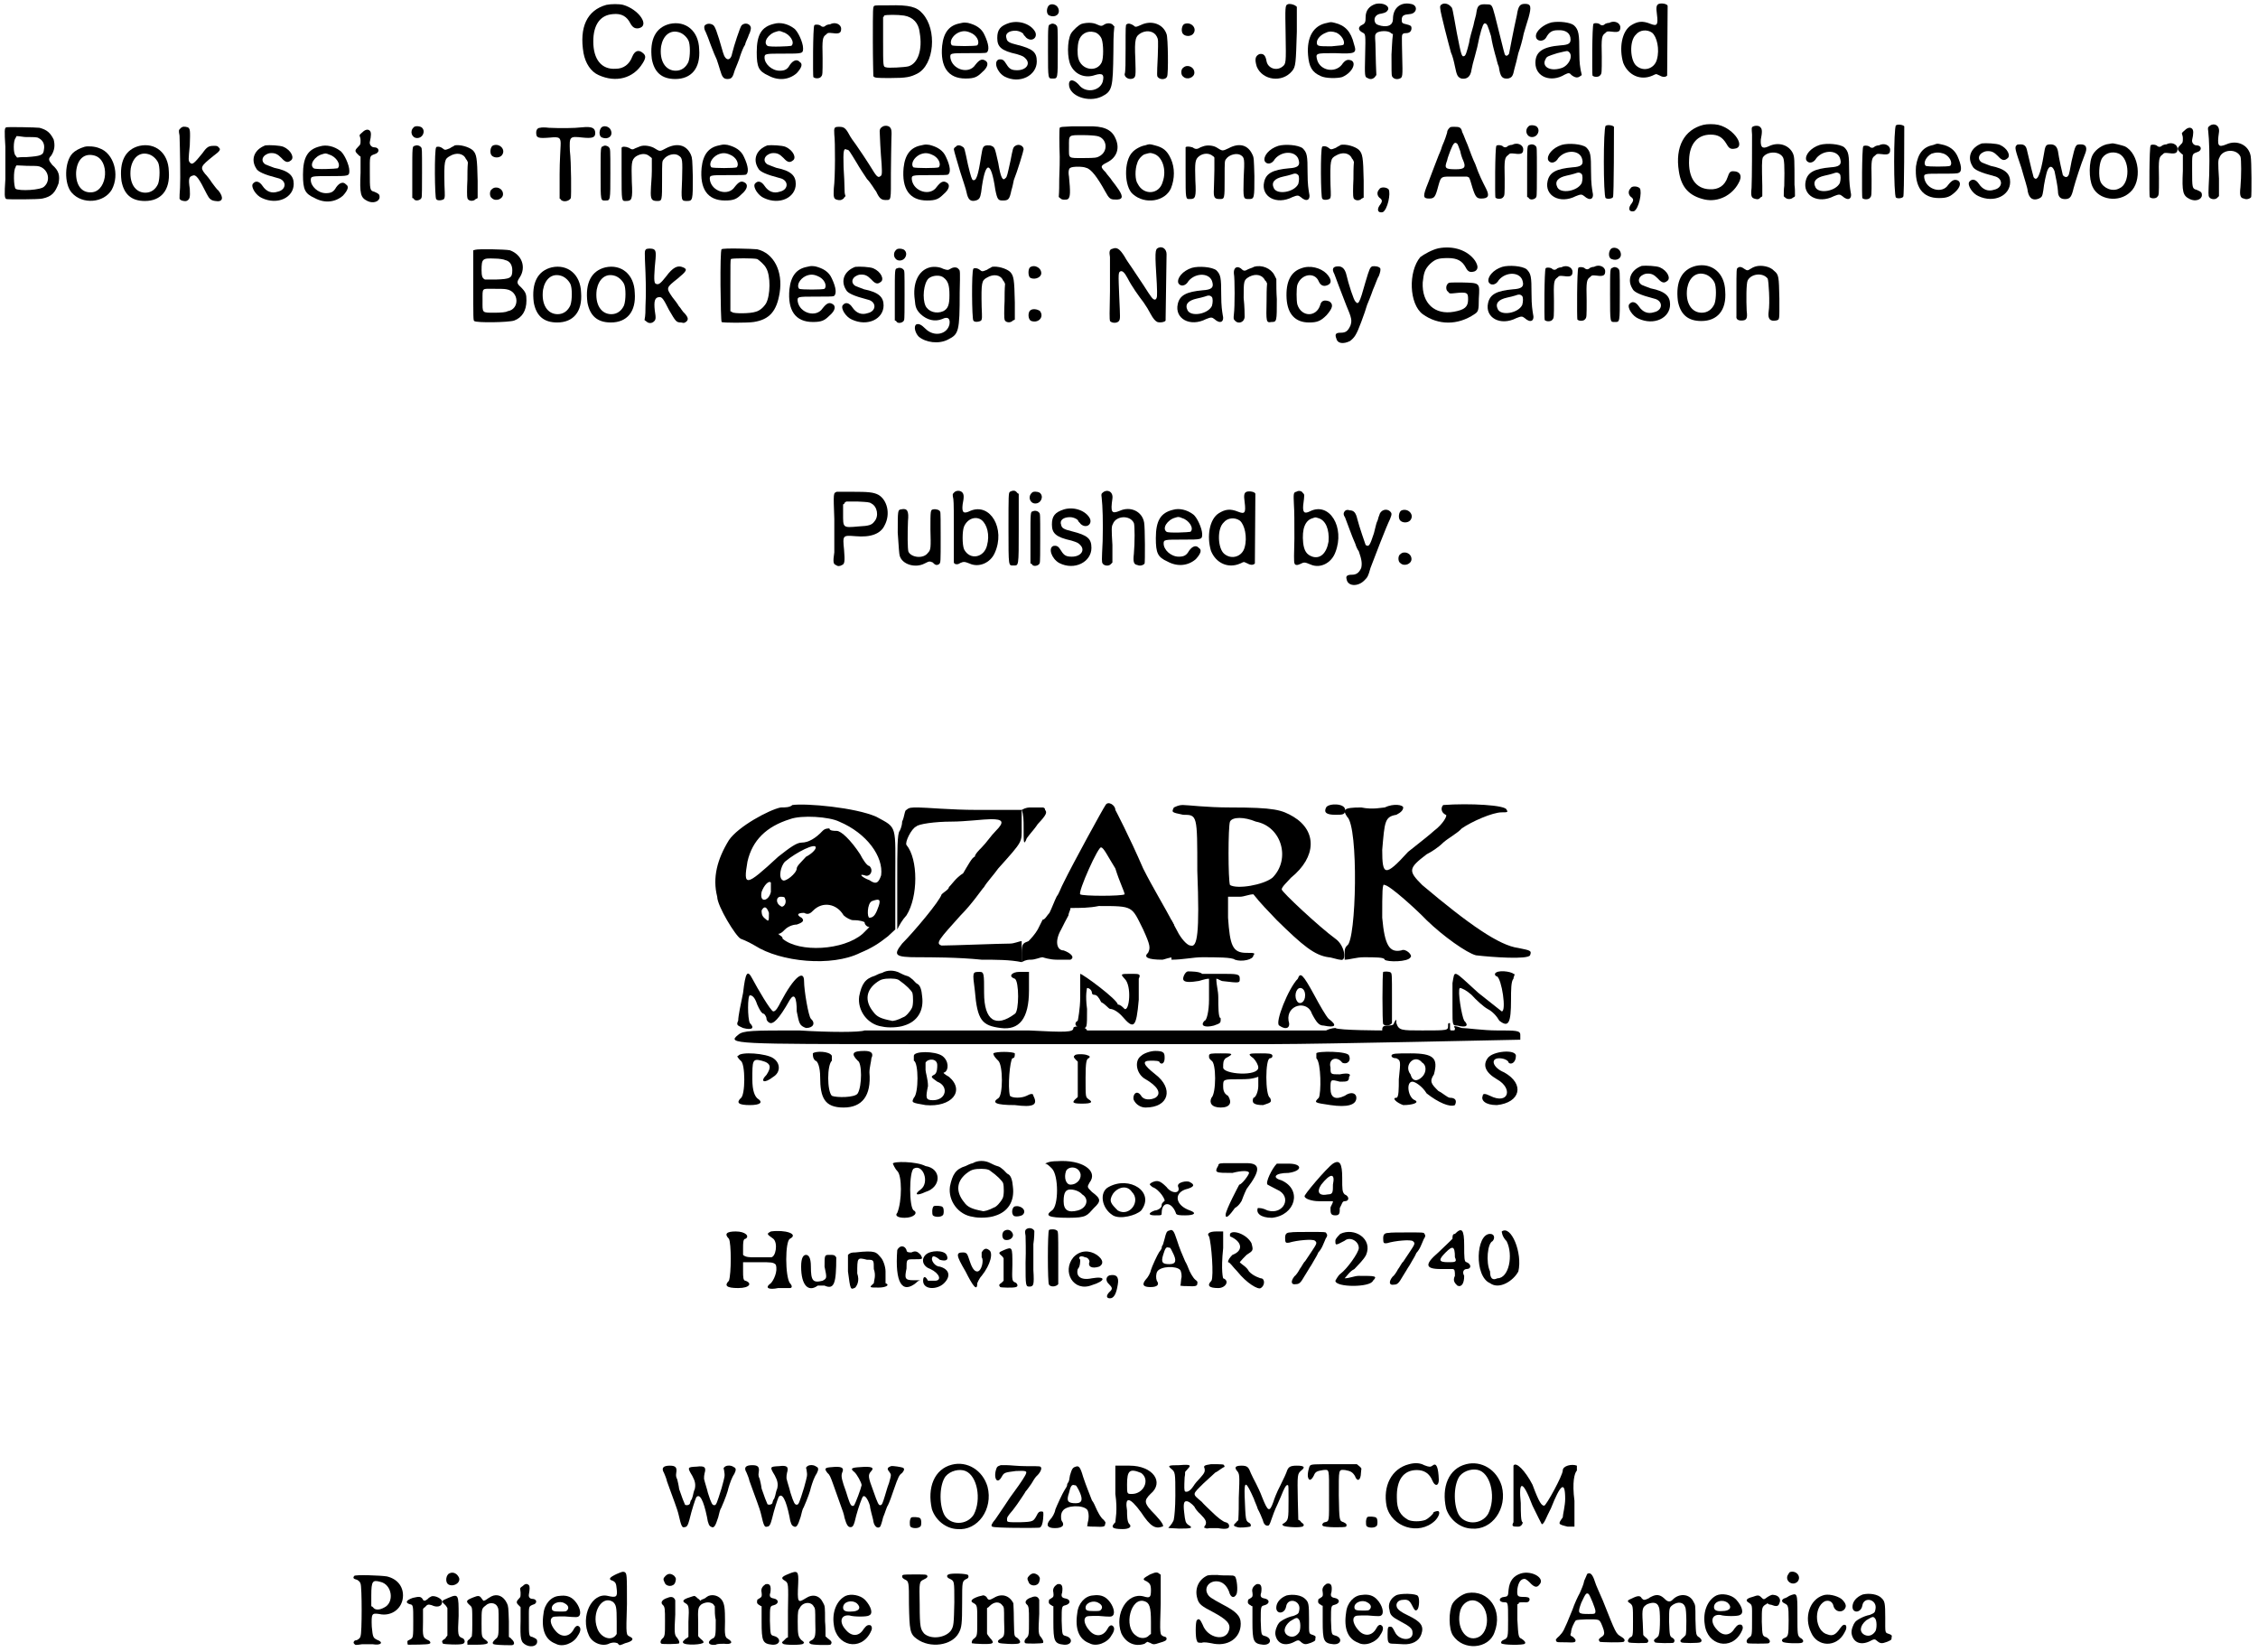<?xml version='1.0' encoding='utf-8'?>
<svg xmlns="http://www.w3.org/2000/svg" xmlns:xlink="http://www.w3.org/1999/xlink" width="462px" height="338px" viewBox="0 0 4628 3384" version="1.1">
<defs>
<path id="gl4416" d="M 59 8 C 19 19 3 54 12 107 C 16 128 27 145 43 152 C 78 168 114 159 133 128 C 140 117 140 112 134 107 C 125 99 117 102 112 114 C 106 130 94 139 78 139 C 49 141 32 120 32 83 C 32 49 46 29 72 27 C 90 25 101 32 108 46 C 113 55 118 57 125 56 C 149 51 125 17 93 8 C 85 6 69 6 59 8 z" fill="black"/><!-- width=149 height=172 -->
<path id="gl300" d="M 46 7 C 17 14 4 39 9 79 C 14 106 29 120 57 120 C 90 120 109 98 106 59 C 105 21 78 0 46 7 M 64 24 C 72 26 80 33 84 41 C 88 49 88 74 84 85 C 79 96 70 103 58 103 C 37 103 24 83 28 53 C 32 31 46 19 64 24 z" fill="black"/><!-- width=119 height=134 -->
<path id="gl1061" d="M 9 8 C 5 10 6 17 10 24 C 12 28 16 39 20 50 C 24 61 30 75 32 79 C 34 85 37 94 39 101 C 43 115 46 119 54 119 C 63 119 65 115 69 101 C 72 93 78 80 80 72 C 83 63 87 53 90 49 C 91 43 96 35 98 28 C 101 23 102 16 102 15 C 102 6 90 2 83 9 C 80 12 67 52 64 65 C 61 83 50 83 45 65 C 32 19 28 10 24 8 C 19 5 13 5 9 8 z" fill="black"/><!-- width=115 height=130 -->
<path id="gl0" d="M 45 8 C 20 14 10 30 10 66 C 10 97 14 105 34 114 C 54 125 76 123 92 109 C 102 98 105 90 98 86 C 93 80 85 82 78 92 C 73 101 68 104 57 104 C 41 104 26 90 26 77 C 26 69 28 69 65 69 C 104 69 105 69 105 58 C 105 46 94 22 86 17 C 74 8 58 4 45 8 M 64 25 C 78 29 89 46 81 53 C 78 54 36 56 32 53 C 22 46 34 28 50 24 C 56 22 57 22 64 25 z" fill="black"/><!-- width=117 height=133 -->
<path id="gl52" d="M 44 8 C 41 8 38 9 36 10 C 32 14 28 14 24 10 C 20 8 13 8 12 10 C 9 13 9 114 10 116 C 14 120 24 119 26 115 C 29 112 29 110 29 77 C 28 38 29 34 36 29 C 40 25 40 25 50 26 C 64 28 67 25 67 17 C 67 8 55 2 44 8 z" fill="black"/><!-- width=79 height=130 -->
<path id="gl5456" d="M 12 8 C 9 10 9 12 9 80 C 9 118 10 151 10 152 C 12 156 18 156 45 156 C 78 156 86 154 100 147 C 135 129 141 57 111 24 C 99 10 84 6 42 7 C 18 7 14 7 12 8 M 73 28 C 91 31 103 43 105 63 C 111 97 102 126 82 132 C 75 134 39 136 36 134 C 30 133 30 133 30 80 C 30 63 30 48 30 31 C 31 31 32 30 32 28 C 36 26 60 26 73 28 z" fill="black"/><!-- width=146 height=169 -->
<path id="gl809" d="M 46 7 C 25 11 13 25 10 53 C 6 96 22 120 58 120 C 76 120 82 117 92 107 C 104 97 106 87 98 83 C 91 79 86 82 78 92 C 65 112 31 102 27 78 C 26 68 26 68 64 68 C 87 68 98 68 101 67 C 107 63 106 50 97 31 C 91 17 79 10 63 6 C 54 5 55 5 46 7 M 68 26 C 81 31 88 45 82 52 C 78 54 34 54 30 52 C 24 45 31 32 43 26 C 52 22 59 22 68 26 z" fill="black"/><!-- width=116 height=133 -->
<path id="gl1046" d="M 34 9 C 15 15 9 23 9 40 C 9 58 17 66 49 73 C 62 77 63 78 67 82 C 78 93 68 106 50 106 C 39 106 34 104 28 94 C 22 84 19 83 12 84 C 1 88 8 110 24 119 C 55 135 90 117 90 88 C 90 69 82 62 50 54 C 33 50 29 47 28 41 C 24 31 33 25 46 25 C 54 25 63 30 63 33 C 63 34 66 36 68 39 C 79 49 92 40 87 28 C 79 12 55 3 34 9 z" fill="black"/><!-- width=104 height=137 -->
<path id="gl4639" d="M 11 8 C 6 15 7 26 13 28 C 25 33 36 25 31 13 C 28 5 16 2 11 8 M 15 46 C 10 47 10 47 10 101 C 10 160 10 157 20 157 C 30 157 30 158 30 101 C 30 51 30 51 27 48 C 25 45 18 43 15 46 z" fill="black"/><!-- width=43 height=167 -->
<path id="gl1027" d="M 36 9 C 30 11 18 22 14 29 C 6 44 6 80 14 95 C 23 113 43 121 63 114 C 79 109 83 113 79 128 C 73 146 47 151 33 137 C 21 122 10 121 10 133 C 10 157 50 171 77 158 C 99 147 100 140 101 67 C 101 50 101 31 103 14 C 101 13 100 11 100 11 C 96 7 88 7 83 10 C 77 14 76 14 67 10 C 59 6 46 6 36 9 M 62 26 C 68 27 75 34 77 40 C 81 51 81 80 77 88 C 67 109 35 104 29 79 C 27 71 27 54 30 44 C 34 30 47 22 62 26 z" fill="black"/><!-- width=116 height=175 -->
<path id="gl5459" d="M 43 13 C 32 18 31 18 27 14 C 22 11 17 9 13 12 C 11 13 11 16 11 62 C 11 88 11 111 9 114 C 9 121 18 126 26 123 C 32 120 32 118 31 84 C 29 41 31 36 44 29 C 57 23 70 27 75 37 C 78 43 78 43 77 77 C 75 120 75 118 78 121 C 83 126 94 125 96 119 C 99 115 98 38 95 32 C 88 11 64 3 43 13 z" fill="black"/><!-- width=110 height=135 -->
<path id="gl5460" d="M 12 6 C 6 8 4 22 9 27 C 14 32 24 32 29 27 C 39 16 26 1 12 6 M 9 96 C 4 99 4 111 9 114 C 17 122 32 116 32 106 C 32 94 17 88 9 96 z" fill="black"/><!-- width=43 height=129 -->
<path id="gl5461" d="M 72 6 C 67 8 67 12 68 67 C 69 127 69 128 61 134 C 49 143 32 137 29 123 C 27 111 23 106 14 108 C 6 112 4 118 9 134 C 21 162 61 167 81 143 C 89 134 89 126 91 62 C 91 44 91 28 91 11 C 89 9 88 9 87 8 C 83 6 76 4 72 6 z" fill="black"/><!-- width=103 height=171 -->
<path id="gl2317" d="M 50 9 C 22 14 8 38 11 75 C 13 99 19 110 37 118 C 47 123 71 123 81 120 C 104 110 112 87 96 85 C 91 84 86 86 80 95 C 66 112 37 107 30 86 C 26 71 26 71 66 71 C 110 73 111 71 105 52 C 99 27 87 14 66 9 C 58 7 58 7 50 9 M 69 29 C 80 34 87 47 84 53 C 83 55 81 55 59 57 C 32 57 29 57 29 49 C 29 42 37 33 48 29 C 54 26 61 26 69 29 z" fill="black"/><!-- width=120 height=135 -->
<path id="gl5464" d="M 41 7 C 28 11 20 20 20 34 C 20 44 19 47 13 50 C 4 54 4 61 14 66 C 20 69 20 69 19 112 C 18 155 18 157 24 159 C 29 162 34 162 39 157 C 40 155 41 154 42 153 C 42 146 41 137 41 128 C 41 115 40 96 40 87 C 39 71 39 71 42 67 C 47 62 67 61 72 67 C 73 68 74 68 76 69 C 74 83 74 98 73 111 C 73 141 73 153 74 155 C 76 160 83 163 90 160 C 96 158 96 154 95 117 C 94 69 94 72 96 69 C 98 67 100 67 103 67 C 110 67 114 63 114 57 C 114 52 112 51 104 49 C 95 47 94 46 94 40 C 94 31 98 29 110 28 C 126 27 128 9 112 7 C 92 3 76 15 76 38 C 76 50 67 55 52 52 C 44 50 41 49 39 44 C 36 35 42 28 52 27 C 61 25 63 24 66 19 C 69 11 56 4 41 7 z" fill="black"/><!-- width=132 height=171 -->
<path id="gl5467" d="M 12 6 C 7 8 6 11 7 16 C 7 23 25 92 29 106 C 32 112 35 124 37 134 C 41 154 43 156 50 159 C 61 161 69 156 71 141 C 72 135 75 123 78 113 C 81 103 85 86 87 75 C 93 50 96 46 98 46 C 103 46 104 50 111 72 C 113 85 117 101 119 108 C 122 117 124 129 127 135 C 130 156 134 160 146 159 C 154 157 156 154 159 139 C 161 132 165 117 167 107 C 171 96 176 78 178 67 C 181 56 186 41 188 34 C 194 12 193 6 181 6 C 171 6 167 9 164 29 C 157 60 149 103 148 108 C 145 113 141 114 139 109 C 138 107 128 65 119 30 C 113 8 113 7 102 7 C 87 6 83 9 81 24 C 81 28 77 39 75 50 C 72 61 67 77 66 86 C 61 106 59 112 56 113 C 51 115 50 112 41 66 C 32 16 32 14 29 12 C 25 7 18 4 12 6 z" fill="black"/><!-- width=203 height=171 -->
<path id="gl553" d="M 40 9 C 24 13 8 26 8 37 C 8 48 23 50 29 40 C 35 29 41 25 53 25 C 69 24 79 31 79 44 C 79 52 75 55 59 56 C 22 59 7 69 7 92 C 7 121 39 133 67 116 C 75 112 77 112 81 117 C 89 123 94 123 99 119 C 100 118 101 118 102 117 C 101 113 101 111 100 108 C 99 101 97 95 97 70 C 97 34 96 24 86 15 C 79 9 56 6 40 9 M 75 69 C 86 77 75 99 59 103 C 36 110 19 99 28 84 C 30 79 33 78 52 72 C 73 67 72 67 75 69 z" fill="black"/><!-- width=112 height=135 -->
<path id="gl52" d="M 44 8 C 41 8 38 9 36 10 C 32 14 28 14 24 10 C 20 8 13 8 12 10 C 9 13 9 114 10 116 C 14 120 24 119 26 115 C 29 112 29 110 29 77 C 28 38 29 34 36 29 C 40 25 40 25 50 26 C 64 28 67 25 67 17 C 67 8 55 2 44 8 z" fill="black"/><!-- width=79 height=130 -->
<path id="gl272" d="M 86 6 C 81 8 80 13 82 27 C 85 50 82 52 69 47 C 52 40 42 42 29 50 C 10 62 4 97 13 127 C 23 152 48 164 73 153 C 76 152 78 150 81 150 C 82 150 85 152 88 153 C 95 157 100 156 103 153 C 103 152 104 19 104 10 C 103 6 92 4 86 6 M 72 65 C 82 73 88 99 82 120 C 77 139 55 146 40 133 C 27 122 25 82 39 69 C 47 59 62 58 72 65 z" fill="black"/><!-- width=118 height=169 -->
<path id="gl5472" d="M 13 7 C 9 8 9 14 11 47 C 11 64 11 94 11 113 C 9 145 9 152 13 154 C 16 155 80 155 87 153 C 106 149 113 141 120 122 C 123 106 121 96 107 84 C 100 75 98 72 105 65 C 112 54 113 44 110 32 C 103 18 96 12 81 8 C 74 7 17 6 13 7 M 79 29 C 89 34 92 43 90 53 C 89 64 84 66 55 68 C 49 68 42 68 35 69 C 34 68 33 66 32 65 C 27 61 27 34 32 29 C 32 28 33 27 34 25 C 40 25 48 27 54 27 C 70 27 76 27 79 29 M 85 89 C 100 97 103 117 91 128 C 85 136 39 138 32 133 C 28 129 27 94 32 89 C 32 87 33 86 34 85 C 42 85 49 86 56 86 C 77 86 79 86 85 89 z" fill="black"/><!-- width=134 height=168 -->
<path id="gl5397" d="M 47 7 C 37 10 28 15 23 20 C 6 37 5 83 21 101 C 43 126 87 122 103 95 C 120 64 107 20 78 10 C 69 6 54 5 47 7 M 68 25 C 99 34 95 95 64 100 C 42 103 29 86 30 59 C 32 32 47 19 68 25 z" fill="black"/><!-- width=125 height=130 -->
<path id="gl300" d="M 46 7 C 17 14 4 39 9 79 C 14 106 29 120 57 120 C 90 120 109 98 106 59 C 105 21 78 0 46 7 M 64 24 C 72 26 80 33 84 41 C 88 49 88 74 84 85 C 79 96 70 103 58 103 C 37 103 24 83 28 53 C 32 31 46 19 64 24 z" fill="black"/><!-- width=119 height=134 -->
<path id="gl3096" d="M 11 9 C 7 13 7 13 9 24 C 10 53 11 112 10 131 C 9 141 9 150 9 153 C 10 157 18 159 23 158 C 30 155 31 151 30 133 C 27 113 28 108 36 106 C 43 103 49 112 65 144 C 70 154 74 157 82 158 C 98 161 100 151 89 137 C 85 134 79 125 75 120 C 72 115 65 106 61 102 C 51 89 52 87 78 66 C 93 55 94 52 89 48 C 87 45 85 45 79 45 C 69 45 65 47 56 60 C 39 81 35 85 30 79 C 27 75 27 74 30 44 C 31 14 31 10 26 7 C 19 5 15 5 11 9 z" fill="black"/><!-- width=107 height=170 -->
<path id="gl36" d="M 33 7 C 11 15 2 35 14 54 C 17 61 31 67 58 74 C 77 78 77 98 58 102 C 46 106 35 102 27 90 C 21 81 13 78 7 86 C 3 93 14 110 26 115 C 58 130 91 114 91 86 C 91 69 81 59 51 53 C 43 50 35 47 33 46 C 22 39 27 26 42 23 C 53 22 58 25 66 33 C 74 42 79 43 85 38 C 93 33 86 17 70 10 C 63 7 41 6 33 7 z" fill="black"/><!-- width=106 height=133 -->
<path id="gl0" d="M 45 8 C 20 14 10 30 10 66 C 10 97 14 105 34 114 C 54 125 76 123 92 109 C 102 98 105 90 98 86 C 93 80 85 82 78 92 C 73 101 68 104 57 104 C 41 104 26 90 26 77 C 26 69 28 69 65 69 C 104 69 105 69 105 58 C 105 46 94 22 86 17 C 74 8 58 4 45 8 M 64 25 C 78 29 89 46 81 53 C 78 54 36 56 32 53 C 22 46 34 28 50 24 C 56 22 57 22 64 25 z" fill="black"/><!-- width=117 height=133 -->
<path id="gl9" d="M 22 9 C 20 11 18 12 16 15 C 16 18 18 20 18 25 C 18 34 18 34 13 39 C 6 46 6 48 12 54 C 15 57 16 58 18 59 C 18 71 18 82 18 92 C 16 136 18 143 32 150 C 44 156 57 151 57 142 C 57 136 55 135 46 131 C 37 129 37 126 37 92 C 37 57 36 58 47 54 C 58 51 57 40 46 40 C 40 40 36 34 37 29 C 40 16 40 9 37 6 C 33 2 27 4 22 9 z" fill="black"/><!-- width=69 height=164 -->
<path id="gl2048" d="M 11 8 C 2 16 7 30 18 30 C 30 30 36 15 27 8 C 22 5 13 5 11 8 M 13 46 C 8 47 8 47 8 102 C 8 118 8 136 8 153 C 10 153 11 154 12 156 C 16 160 26 157 27 152 C 28 151 28 127 28 100 C 28 52 28 51 26 49 C 23 45 17 44 13 46 z" fill="black"/><!-- width=44 height=168 -->
<path id="gl256" d="M 50 6 C 48 8 44 9 40 12 C 30 16 30 16 25 12 C 20 8 13 8 12 10 C 8 14 9 114 12 116 C 14 120 24 119 28 116 C 30 112 30 112 29 88 C 28 37 29 34 40 28 C 53 20 68 22 73 34 C 75 36 76 38 77 41 C 76 52 76 64 76 76 C 75 95 75 112 76 114 C 77 120 88 122 93 116 C 95 115 96 115 97 114 C 97 101 97 89 97 79 C 96 32 95 24 87 16 C 79 9 61 4 50 6 z" fill="black"/><!-- width=111 height=130 -->
<path id="gl5460" d="M 12 6 C 6 8 4 22 9 27 C 14 32 24 32 29 27 C 39 16 26 1 12 6 M 9 96 C 4 99 4 111 9 114 C 17 122 32 116 32 106 C 32 94 17 88 9 96 z" fill="black"/><!-- width=43 height=129 -->
<path id="gl5473" d="M 12 7 C 7 7 4 11 4 17 C 4 28 8 29 33 27 C 52 25 55 27 54 44 C 54 49 52 75 52 102 C 52 119 52 135 52 152 C 54 153 54 153 55 155 C 61 160 72 157 75 151 C 76 147 76 78 73 54 C 72 25 72 24 99 27 C 119 29 125 27 125 18 C 125 7 118 4 98 6 C 82 8 52 8 30 7 C 23 6 14 6 12 7 z" fill="black"/><!-- width=135 height=168 -->
<path id="gl4639" d="M 11 8 C 6 15 7 26 13 28 C 25 33 36 25 31 13 C 28 5 16 2 11 8 M 15 46 C 10 47 10 47 10 101 C 10 160 10 157 20 157 C 30 157 30 158 30 101 C 30 51 30 51 27 48 C 25 45 18 43 15 46 z" fill="black"/><!-- width=43 height=167 -->
<path id="gl291" d="M 47 9 C 44 10 40 12 37 13 C 32 16 30 16 24 12 C 17 9 10 9 9 12 C 9 13 9 36 9 64 C 9 123 9 121 18 121 C 30 121 32 118 30 82 C 29 44 29 37 38 30 C 47 24 59 22 67 30 C 68 30 69 32 71 33 C 71 43 71 51 71 59 C 71 73 69 91 69 99 C 68 118 71 121 82 121 C 92 121 92 121 92 77 C 92 40 92 40 95 36 C 102 26 118 22 126 28 C 134 33 134 36 133 77 C 131 121 131 121 143 121 C 155 121 155 119 155 72 C 154 36 154 33 151 26 C 142 6 123 1 100 13 C 87 20 88 20 75 12 C 67 8 55 6 47 9 z" fill="black"/><!-- width=168 height=133 -->
<path id="gl809" d="M 46 7 C 25 11 13 25 10 53 C 6 96 22 120 58 120 C 76 120 82 117 92 107 C 104 97 106 87 98 83 C 91 79 86 82 78 92 C 65 112 31 102 27 78 C 26 68 26 68 64 68 C 87 68 98 68 101 67 C 107 63 106 50 97 31 C 91 17 79 10 63 6 C 54 5 55 5 46 7 M 68 26 C 81 31 88 45 82 52 C 78 54 34 54 30 52 C 24 45 31 32 43 26 C 52 22 59 22 68 26 z" fill="black"/><!-- width=116 height=133 -->
<path id="gl36" d="M 33 7 C 11 15 2 35 14 54 C 17 61 31 67 58 74 C 77 78 77 98 58 102 C 46 106 35 102 27 90 C 21 81 13 78 7 86 C 3 93 14 110 26 115 C 58 130 91 114 91 86 C 91 69 81 59 51 53 C 43 50 35 47 33 46 C 22 39 27 26 42 23 C 53 22 58 25 66 33 C 74 42 79 43 85 38 C 93 33 86 17 70 10 C 63 7 41 6 33 7 z" fill="black"/><!-- width=106 height=133 -->
<path id="gl4878" d="M 106 8 C 104 9 102 12 102 16 C 102 23 104 61 106 84 C 107 104 107 107 102 109 C 100 111 96 109 91 101 C 75 75 60 53 53 43 C 49 38 42 28 39 22 C 32 9 28 7 19 7 C 9 7 8 8 9 23 C 11 37 11 112 8 133 C 7 151 8 154 13 156 C 19 158 23 158 28 154 C 29 152 30 151 32 149 C 30 144 30 140 30 135 C 30 126 29 105 28 90 C 27 55 28 50 35 54 C 39 54 39 55 55 81 C 60 90 70 105 76 114 C 84 122 91 135 95 140 C 101 153 105 157 114 157 C 126 157 125 159 125 102 C 125 75 126 44 126 33 C 127 13 126 11 122 7 C 118 4 110 4 106 8 z" fill="black"/><!-- width=140 height=168 -->
<path id="gl809" d="M 46 7 C 25 11 13 25 10 53 C 6 96 22 120 58 120 C 76 120 82 117 92 107 C 104 97 106 87 98 83 C 91 79 86 82 78 92 C 65 112 31 102 27 78 C 26 68 26 68 64 68 C 87 68 98 68 101 67 C 107 63 106 50 97 31 C 91 17 79 10 63 6 C 54 5 55 5 46 7 M 68 26 C 81 31 88 45 82 52 C 78 54 34 54 30 52 C 24 45 31 32 43 26 C 52 22 59 22 68 26 z" fill="black"/><!-- width=116 height=133 -->
<path id="gl1797" d="M 9 9 C 6 10 5 13 5 14 C 5 17 14 46 18 60 C 23 76 30 96 31 102 C 34 117 39 122 50 119 C 57 117 59 114 61 102 C 69 36 81 35 90 97 C 94 117 96 119 105 119 C 117 119 119 117 123 98 C 125 92 127 82 128 77 C 135 60 148 17 148 14 C 148 7 138 2 131 7 C 126 10 126 13 121 38 C 115 65 114 71 111 73 C 105 80 101 72 96 42 C 89 11 89 10 82 7 C 80 6 77 6 73 6 C 65 7 64 9 61 28 C 55 67 51 80 44 77 C 42 76 40 71 34 46 C 27 13 27 11 23 9 C 18 5 11 5 9 9 z" fill="black"/><!-- width=159 height=131 -->
<path id="gl4399" d="M 35 7 C 14 8 12 8 10 10 C 9 13 9 42 10 69 C 10 74 10 94 9 115 C 9 127 9 140 8 152 C 9 152 10 154 12 155 C 14 158 24 158 27 156 C 32 152 32 141 29 110 C 27 99 29 93 32 92 C 36 89 58 89 64 92 C 74 94 87 111 103 140 C 111 155 114 157 123 157 C 139 158 141 152 131 137 C 127 131 121 123 117 118 C 115 114 107 106 104 101 C 93 90 93 88 107 81 C 127 71 134 52 124 31 C 116 13 99 6 67 7 C 61 7 47 7 35 7 M 87 27 C 107 31 111 59 90 69 C 86 71 84 72 60 72 C 26 72 29 74 29 49 C 29 24 27 25 58 25 C 70 25 83 26 87 27 z" fill="black"/><!-- width=148 height=169 -->
<path id="gl27" d="M 48 8 C 40 9 27 16 22 22 C 4 40 5 93 23 108 C 48 130 89 123 101 96 C 109 76 109 54 101 36 C 93 18 84 12 68 8 C 57 5 57 5 48 8 M 65 25 C 83 30 93 58 84 83 C 77 109 45 111 33 87 C 27 79 27 57 32 44 C 34 36 43 27 48 26 C 59 23 58 23 65 25 z" fill="black"/><!-- width=122 height=134 -->
<path id="gl293" d="M 45 9 C 42 10 39 11 36 13 C 31 15 29 15 23 11 C 16 9 10 9 9 11 C 9 13 9 35 9 62 C 9 119 9 117 18 117 C 29 117 31 114 29 79 C 28 42 28 36 37 29 C 45 23 57 22 65 29 C 66 29 67 31 68 32 C 68 41 68 49 68 57 C 68 71 67 88 67 96 C 66 114 68 117 79 117 C 89 117 89 117 89 75 C 89 39 89 39 92 35 C 98 26 114 22 122 27 C 130 32 130 35 128 75 C 127 117 127 117 139 117 C 150 117 150 115 150 70 C 149 35 149 32 146 26 C 137 6 119 1 97 13 C 84 19 85 19 72 11 C 65 7 53 6 45 9 z" fill="black"/><!-- width=162 height=128 -->
<path id="gl20" d="M 38 9 C 19 15 7 30 10 40 C 14 48 25 47 31 36 C 46 18 76 19 80 39 C 83 50 77 54 60 55 C 27 58 13 65 9 83 C 2 113 34 131 67 114 C 77 110 79 110 84 114 C 96 125 105 120 101 105 C 100 98 98 89 98 64 C 98 29 97 23 88 14 C 79 7 52 5 38 9 M 79 69 C 81 72 81 80 79 87 C 71 104 36 110 29 96 C 23 84 30 76 48 72 C 54 71 60 69 64 68 C 72 65 75 65 79 69 z" fill="black"/><!-- width=114 height=133 -->
<path id="gl256" d="M 50 6 C 48 8 44 9 40 12 C 30 16 30 16 25 12 C 20 8 13 8 12 10 C 8 14 9 114 12 116 C 14 120 24 119 28 116 C 30 112 30 112 29 88 C 28 37 29 34 40 28 C 53 20 68 22 73 34 C 75 36 76 38 77 41 C 76 52 76 64 76 76 C 75 95 75 112 76 114 C 77 120 88 122 93 116 C 95 115 96 115 97 114 C 97 101 97 89 97 79 C 96 32 95 24 87 16 C 79 9 61 4 50 6 z" fill="black"/><!-- width=111 height=130 -->
<path id="gl2335" d="M 12 9 C 7 14 7 21 12 26 C 19 31 19 34 12 43 C 7 51 9 58 19 56 C 29 51 36 17 31 9 C 26 4 14 4 12 9 z" fill="black"/><!-- width=48 height=68 -->
<path id="gl2820" d="M 58 9 C 55 12 53 15 53 19 C 52 23 48 35 43 46 C 40 57 35 66 35 67 C 32 75 21 103 14 122 C 3 149 3 154 16 154 C 27 154 29 151 35 128 C 41 107 40 109 71 109 C 78 109 86 109 94 109 C 95 110 97 110 98 111 C 100 115 101 118 105 132 C 111 151 114 154 123 154 C 138 154 140 148 133 134 C 126 120 118 105 111 84 C 106 74 99 55 95 44 C 90 33 86 21 84 18 C 82 8 78 7 69 7 C 61 7 60 7 58 9 M 74 42 C 75 43 77 49 80 57 C 81 63 84 72 86 76 C 92 90 89 94 71 94 C 49 94 47 92 53 76 C 54 70 58 61 60 55 C 66 40 69 37 74 42 z" fill="black"/><!-- width=148 height=164 -->
<path id="gl52" d="M 44 8 C 41 8 38 9 36 10 C 32 14 28 14 24 10 C 20 8 13 8 12 10 C 9 13 9 114 10 116 C 14 120 24 119 26 115 C 29 112 29 110 29 77 C 28 38 29 34 36 29 C 40 25 40 25 50 26 C 64 28 67 25 67 17 C 67 8 55 2 44 8 z" fill="black"/><!-- width=79 height=130 -->
<path id="gl2048" d="M 11 8 C 2 16 7 30 18 30 C 30 30 36 15 27 8 C 22 5 13 5 11 8 M 13 46 C 8 47 8 47 8 102 C 8 118 8 136 8 153 C 10 153 11 154 12 156 C 16 160 26 157 27 152 C 28 151 28 127 28 100 C 28 52 28 51 26 49 C 23 45 17 44 13 46 z" fill="black"/><!-- width=44 height=168 -->
<path id="gl20" d="M 38 9 C 19 15 7 30 10 40 C 14 48 25 47 31 36 C 46 18 76 19 80 39 C 83 50 77 54 60 55 C 27 58 13 65 9 83 C 2 113 34 131 67 114 C 77 110 79 110 84 114 C 96 125 105 120 101 105 C 100 98 98 89 98 64 C 98 29 97 23 88 14 C 79 7 52 5 38 9 M 79 69 C 81 72 81 80 79 87 C 71 104 36 110 29 96 C 23 84 30 76 48 72 C 54 71 60 69 64 68 C 72 65 75 65 79 69 z" fill="black"/><!-- width=114 height=133 -->
<path id="gl544" d="M 12 7 C 7 10 7 152 12 155 C 16 158 26 156 27 153 C 29 150 29 16 29 9 C 27 6 16 4 12 7 z" fill="black"/><!-- width=44 height=169 -->
<path id="gl2335" d="M 12 9 C 7 14 7 21 12 26 C 19 31 19 34 12 43 C 7 51 9 58 19 56 C 29 51 36 17 31 9 C 26 4 14 4 12 9 z" fill="black"/><!-- width=48 height=68 -->
<path id="gl5428" d="M 60 9 C 21 19 2 54 10 104 C 15 138 32 155 63 162 C 91 168 119 153 132 129 C 141 114 136 104 121 104 C 115 104 113 107 110 116 C 104 134 91 142 73 141 C 45 140 29 118 31 80 C 32 47 49 29 75 29 C 90 29 99 34 107 47 C 112 56 115 59 123 58 C 149 56 124 17 91 9 C 82 7 68 7 60 9 z" fill="black"/><!-- width=148 height=176 -->
<path id="gl1566" d="M 11 6 C 9 7 9 9 10 22 C 10 43 10 111 9 131 C 7 150 9 152 18 154 C 22 155 25 154 27 151 C 28 150 30 150 31 148 C 31 142 31 134 31 127 C 30 86 30 75 32 69 C 40 56 65 55 73 68 C 76 72 77 86 76 127 C 75 134 75 142 75 148 C 76 150 77 150 78 151 C 82 155 90 155 94 151 C 96 150 97 150 98 148 C 98 140 98 132 97 125 C 97 71 97 69 94 61 C 86 43 64 36 44 46 C 31 52 27 48 28 32 C 31 17 31 10 27 7 C 25 3 15 3 11 6 z" fill="black"/><!-- width=110 height=164 -->
<path id="gl20" d="M 38 9 C 19 15 7 30 10 40 C 14 48 25 47 31 36 C 46 18 76 19 80 39 C 83 50 77 54 60 55 C 27 58 13 65 9 83 C 2 113 34 131 67 114 C 77 110 79 110 84 114 C 96 125 105 120 101 105 C 100 98 98 89 98 64 C 98 29 97 23 88 14 C 79 7 52 5 38 9 M 79 69 C 81 72 81 80 79 87 C 71 104 36 110 29 96 C 23 84 30 76 48 72 C 54 71 60 69 64 68 C 72 65 75 65 79 69 z" fill="black"/><!-- width=114 height=133 -->
<path id="gl52" d="M 44 8 C 41 8 38 9 36 10 C 32 14 28 14 24 10 C 20 8 13 8 12 10 C 9 13 9 114 10 116 C 14 120 24 119 26 115 C 29 112 29 110 29 77 C 28 38 29 34 36 29 C 40 25 40 25 50 26 C 64 28 67 25 67 17 C 67 8 55 2 44 8 z" fill="black"/><!-- width=79 height=130 -->
<path id="gl544" d="M 12 7 C 7 10 7 152 12 155 C 16 158 26 156 27 153 C 29 150 29 16 29 9 C 27 6 16 4 12 7 z" fill="black"/><!-- width=44 height=169 -->
<path id="gl813" d="M 45 7 C 24 11 13 24 9 51 C 6 93 22 116 56 116 C 73 116 79 113 89 104 C 100 94 102 84 95 80 C 88 77 83 79 75 89 C 63 108 30 99 26 75 C 25 66 25 66 62 66 C 84 66 95 66 97 64 C 104 61 102 48 94 30 C 88 17 77 9 61 6 C 52 4 53 4 45 7 M 66 25 C 78 30 85 44 79 50 C 75 52 33 52 29 50 C 23 44 30 31 41 25 C 50 22 57 22 66 25 z" fill="black"/><!-- width=112 height=128 -->
<path id="gl36" d="M 33 7 C 11 15 2 35 14 54 C 17 61 31 67 58 74 C 77 78 77 98 58 102 C 46 106 35 102 27 90 C 21 81 13 78 7 86 C 3 93 14 110 26 115 C 58 130 91 114 91 86 C 91 69 81 59 51 53 C 43 50 35 47 33 46 C 22 39 27 26 42 23 C 53 22 58 25 66 33 C 74 42 79 43 85 38 C 93 33 86 17 70 10 C 63 7 41 6 33 7 z" fill="black"/><!-- width=106 height=133 -->
<path id="gl533" d="M 9 8 C 5 12 6 16 19 54 C 25 76 32 96 32 102 C 35 117 43 122 55 117 C 61 114 62 113 64 100 C 65 89 70 64 73 58 C 77 49 83 50 87 61 C 89 70 94 95 94 102 C 94 114 100 119 111 118 C 119 117 122 113 126 96 C 130 81 141 47 149 27 C 155 13 152 6 141 6 C 130 6 130 6 122 40 C 119 55 117 69 115 70 C 113 74 108 74 104 69 C 103 65 96 35 94 20 C 92 10 87 6 79 6 C 69 6 68 8 65 27 C 58 69 51 84 44 73 C 43 70 38 50 31 20 C 29 9 25 6 17 6 C 13 6 10 6 9 8 z" fill="black"/><!-- width=163 height=130 -->
<path id="gl3349" d="M 50 8 C 37 9 23 19 17 29 C 8 43 8 80 16 96 C 28 123 70 129 93 107 C 118 85 112 28 82 13 C 77 11 57 6 56 7 C 56 7 54 7 50 8 M 70 28 C 93 39 93 90 71 99 C 57 107 38 99 32 85 C 28 74 29 51 34 40 C 40 27 56 22 70 28 z" fill="black"/><!-- width=122 height=133 -->
<path id="gl52" d="M 44 8 C 41 8 38 9 36 10 C 32 14 28 14 24 10 C 20 8 13 8 12 10 C 9 13 9 114 10 116 C 14 120 24 119 26 115 C 29 112 29 110 29 77 C 28 38 29 34 36 29 C 40 25 40 25 50 26 C 64 28 67 25 67 17 C 67 8 55 2 44 8 z" fill="black"/><!-- width=79 height=130 -->
<path id="gl9" d="M 22 9 C 20 11 18 12 16 15 C 16 18 18 20 18 25 C 18 34 18 34 13 39 C 6 46 6 48 12 54 C 15 57 16 58 18 59 C 18 71 18 82 18 92 C 16 136 18 143 32 150 C 44 156 57 151 57 142 C 57 136 55 135 46 131 C 37 129 37 126 37 92 C 37 57 36 58 47 54 C 58 51 57 40 46 40 C 40 40 36 34 37 29 C 40 16 40 9 37 6 C 33 2 27 4 22 9 z" fill="black"/><!-- width=69 height=164 -->
<path id="gl4661" d="M 11 7 C 7 10 7 11 8 18 C 10 36 11 67 10 107 C 8 148 8 150 10 153 C 13 158 23 159 27 154 C 28 153 28 153 30 151 C 30 139 30 126 30 115 C 28 82 28 77 31 72 C 37 55 66 53 74 70 C 76 75 76 111 74 133 C 72 150 74 155 81 156 C 87 159 94 156 96 153 C 97 150 97 79 95 69 C 91 46 67 35 45 45 C 28 52 26 48 30 20 C 32 6 20 0 11 7 z" fill="black"/><!-- width=110 height=168 -->
<path id="gl4098" d="M 13 8 C 12 8 11 9 9 9 C 9 34 9 57 9 80 C 9 148 9 153 11 154 C 15 158 82 157 93 153 C 109 147 118 133 118 112 C 118 99 117 95 106 84 C 98 77 98 74 104 65 C 118 44 109 18 84 9 C 74 7 19 6 13 8 M 74 29 C 84 31 89 39 89 50 C 89 66 85 68 55 69 C 47 69 40 69 33 69 C 33 69 31 68 30 67 C 28 65 26 63 26 50 C 26 26 28 25 53 26 C 63 26 73 28 74 29 M 77 89 C 103 93 105 130 79 134 C 77 136 65 137 53 137 C 26 137 28 138 28 112 C 28 85 26 88 51 88 C 62 88 73 88 77 89 z" fill="black"/><!-- width=131 height=168 -->
<path id="gl300" d="M 46 7 C 17 14 4 39 9 79 C 14 106 29 120 57 120 C 90 120 109 98 106 59 C 105 21 78 0 46 7 M 64 24 C 72 26 80 33 84 41 C 88 49 88 74 84 85 C 79 96 70 103 58 103 C 37 103 24 83 28 53 C 32 31 46 19 64 24 z" fill="black"/><!-- width=119 height=134 -->
<path id="gl300" d="M 46 7 C 17 14 4 39 9 79 C 14 106 29 120 57 120 C 90 120 109 98 106 59 C 105 21 78 0 46 7 M 64 24 C 72 26 80 33 84 41 C 88 49 88 74 84 85 C 79 96 70 103 58 103 C 37 103 24 83 28 53 C 32 31 46 19 64 24 z" fill="black"/><!-- width=119 height=134 -->
<path id="gl2560" d="M 10 7 C 7 11 7 9 9 55 C 10 85 10 101 9 123 C 9 132 9 143 7 152 C 9 154 10 154 11 155 C 15 159 21 159 25 156 C 30 152 31 150 28 132 C 26 113 28 105 38 105 C 43 105 46 109 57 131 C 71 155 72 157 82 157 C 89 159 90 157 93 155 C 97 151 97 147 89 138 C 85 135 81 127 77 123 C 75 119 68 110 64 105 C 51 86 51 86 75 67 C 93 52 96 48 86 44 C 75 39 65 44 51 63 C 40 77 36 80 31 78 C 27 77 26 72 28 44 C 31 15 31 10 26 7 C 22 5 13 5 10 7 z" fill="black"/><!-- width=106 height=169 -->
<path id="gl4128" d="M 9 8 C 5 10 7 154 9 157 C 11 159 63 159 75 157 C 107 152 122 135 128 97 C 135 53 116 16 82 8 C 74 7 11 5 9 8 M 82 28 C 87 31 97 40 100 46 C 110 62 109 103 100 119 C 95 127 87 134 79 136 C 68 140 34 140 31 137 C 29 136 28 135 27 135 C 27 117 27 100 27 82 C 27 38 27 31 28 28 C 31 26 76 26 82 28 z" fill="black"/><!-- width=140 height=169 -->
<path id="gl809" d="M 46 7 C 25 11 13 25 10 53 C 6 96 22 120 58 120 C 76 120 82 117 92 107 C 104 97 106 87 98 83 C 91 79 86 82 78 92 C 65 112 31 102 27 78 C 26 68 26 68 64 68 C 87 68 98 68 101 67 C 107 63 106 50 97 31 C 91 17 79 10 63 6 C 54 5 55 5 46 7 M 68 26 C 81 31 88 45 82 52 C 78 54 34 54 30 52 C 24 45 31 32 43 26 C 52 22 59 22 68 26 z" fill="black"/><!-- width=116 height=133 -->
<path id="gl36" d="M 33 7 C 11 15 2 35 14 54 C 17 61 31 67 58 74 C 77 78 77 98 58 102 C 46 106 35 102 27 90 C 21 81 13 78 7 86 C 3 93 14 110 26 115 C 58 130 91 114 91 86 C 91 69 81 59 51 53 C 43 50 35 47 33 46 C 22 39 27 26 42 23 C 53 22 58 25 66 33 C 74 42 79 43 85 38 C 93 33 86 17 70 10 C 63 7 41 6 33 7 z" fill="black"/><!-- width=106 height=133 -->
<path id="gl2048" d="M 11 8 C 2 16 7 30 18 30 C 30 30 36 15 27 8 C 22 5 13 5 11 8 M 13 46 C 8 47 8 47 8 102 C 8 118 8 136 8 153 C 10 153 11 154 12 156 C 16 160 26 157 27 152 C 28 151 28 127 28 100 C 28 52 28 51 26 49 C 23 45 17 44 13 46 z" fill="black"/><!-- width=44 height=168 -->
<path id="gl5476" d="M 42 8 C 18 14 6 41 11 75 C 12 89 14 95 23 104 C 36 116 52 120 67 114 C 79 108 84 113 82 125 C 77 146 50 151 33 134 C 24 125 19 123 14 125 C 8 129 12 143 19 150 C 33 162 60 166 79 156 C 101 145 103 140 103 59 C 104 16 104 14 101 12 C 98 7 90 7 84 11 C 79 14 78 14 69 11 C 62 7 50 6 42 8 M 70 29 C 79 36 82 44 82 65 C 82 85 79 93 69 98 C 55 104 39 99 33 87 C 26 72 29 41 39 31 C 47 24 63 23 70 29 z" fill="black"/><!-- width=115 height=175 -->
<path id="gl256" d="M 50 6 C 48 8 44 9 40 12 C 30 16 30 16 25 12 C 20 8 13 8 12 10 C 8 14 9 114 12 116 C 14 120 24 119 28 116 C 30 112 30 112 29 88 C 28 37 29 34 40 28 C 53 20 68 22 73 34 C 75 36 76 38 77 41 C 76 52 76 64 76 76 C 75 95 75 112 76 114 C 77 120 88 122 93 116 C 95 115 96 115 97 114 C 97 101 97 89 97 79 C 96 32 95 24 87 16 C 79 9 61 4 50 6 z" fill="black"/><!-- width=111 height=130 -->
<path id="gl5479" d="M 8 7 C 4 11 4 24 8 28 C 16 33 29 29 31 21 C 33 9 18 0 8 7 M 9 95 C 3 99 4 115 11 117 C 26 122 38 108 28 96 C 23 93 14 91 9 95 z" fill="black"/><!-- width=43 height=130 -->
<path id="gl4667" d="M 108 6 C 101 9 101 15 105 80 C 106 106 106 109 102 112 C 97 113 94 108 78 83 C 69 70 59 54 54 47 C 50 41 42 30 39 24 C 29 8 23 4 14 8 C 8 9 7 14 9 25 C 9 34 9 51 9 95 C 8 138 8 153 9 156 C 13 161 25 161 28 155 C 30 151 30 150 28 106 C 26 57 26 56 31 54 C 35 53 39 57 45 68 C 53 84 68 105 78 118 C 83 125 89 135 92 141 C 98 152 102 156 106 158 C 112 160 122 158 123 155 C 123 152 124 94 125 19 C 125 9 117 2 108 6 z" fill="black"/><!-- width=138 height=172 -->
<path id="gl20" d="M 38 9 C 19 15 7 30 10 40 C 14 48 25 47 31 36 C 46 18 76 19 80 39 C 83 50 77 54 60 55 C 27 58 13 65 9 83 C 2 113 34 131 67 114 C 77 110 79 110 84 114 C 96 125 105 120 101 105 C 100 98 98 89 98 64 C 98 29 97 23 88 14 C 79 7 52 5 38 9 M 79 69 C 81 72 81 80 79 87 C 71 104 36 110 29 96 C 23 84 30 76 48 72 C 54 71 60 69 64 68 C 72 65 75 65 79 69 z" fill="black"/><!-- width=114 height=133 -->
<path id="gl279" d="M 49 8 C 46 10 41 11 37 13 C 30 17 28 17 22 11 C 13 5 7 11 8 22 C 10 31 10 91 8 105 C 7 115 7 115 11 119 C 18 126 30 121 30 110 C 30 106 30 90 28 72 C 28 36 28 35 40 28 C 54 21 67 25 72 36 C 74 37 75 40 76 42 C 75 54 75 66 75 77 C 74 121 74 123 85 121 C 96 121 96 120 96 74 C 95 60 95 47 95 33 C 94 31 92 27 91 25 C 84 11 65 3 49 8 z" fill="black"/><!-- width=109 height=135 -->
<path id="gl773" d="M 40 9 C 19 16 8 36 10 71 C 12 103 28 120 56 120 C 73 120 80 117 92 105 C 105 90 106 83 98 77 C 88 73 81 75 79 84 C 71 110 40 109 32 83 C 30 75 30 50 32 43 C 40 20 68 16 76 36 C 80 45 87 47 95 43 C 103 39 102 31 92 20 C 80 8 58 2 40 9 z" fill="black"/><!-- width=114 height=132 -->
<path id="gl512" d="M 85 5 C 81 8 80 9 72 36 C 59 83 57 84 51 77 C 48 75 37 42 32 20 C 29 10 24 5 16 5 C 5 5 2 10 8 21 C 9 24 13 34 17 45 C 21 56 28 73 32 84 C 44 112 44 116 41 126 C 36 137 32 141 21 141 C 12 141 8 143 12 153 C 14 163 26 165 40 158 C 49 151 53 146 63 119 C 68 106 73 91 75 84 C 77 79 83 65 87 53 C 92 42 96 29 99 25 C 102 17 103 12 102 9 C 99 5 91 4 85 5 z" fill="black"/><!-- width=112 height=173 -->
<path id="gl5480" d="M 63 8 C 50 11 34 20 26 26 C 1 56 3 122 31 143 C 63 166 103 166 137 143 C 145 138 146 135 146 111 C 148 78 149 79 111 78 C 85 78 85 78 83 80 C 78 84 78 94 83 97 C 86 101 86 101 96 100 C 123 97 124 99 124 113 C 124 128 117 134 95 138 C 56 145 29 121 31 78 C 33 59 35 51 46 40 C 57 30 63 28 83 28 C 102 28 112 34 119 47 C 124 57 129 58 138 55 C 145 51 145 44 138 33 C 123 12 94 2 63 8 z" fill="black"/><!-- width=160 height=172 -->
<path id="gl20" d="M 38 9 C 19 15 7 30 10 40 C 14 48 25 47 31 36 C 46 18 76 19 80 39 C 83 50 77 54 60 55 C 27 58 13 65 9 83 C 2 113 34 131 67 114 C 77 110 79 110 84 114 C 96 125 105 120 101 105 C 100 98 98 89 98 64 C 98 29 97 23 88 14 C 79 7 52 5 38 9 M 79 69 C 81 72 81 80 79 87 C 71 104 36 110 29 96 C 23 84 30 76 48 72 C 54 71 60 69 64 68 C 72 65 75 65 79 69 z" fill="black"/><!-- width=114 height=133 -->
<path id="gl52" d="M 44 8 C 41 8 38 9 36 10 C 32 14 28 14 24 10 C 20 8 13 8 12 10 C 9 13 9 114 10 116 C 14 120 24 119 26 115 C 29 112 29 110 29 77 C 28 38 29 34 36 29 C 40 25 40 25 50 26 C 64 28 67 25 67 17 C 67 8 55 2 44 8 z" fill="black"/><!-- width=79 height=130 -->
<path id="gl52" d="M 44 8 C 41 8 38 9 36 10 C 32 14 28 14 24 10 C 20 8 13 8 12 10 C 9 13 9 114 10 116 C 14 120 24 119 26 115 C 29 112 29 110 29 77 C 28 38 29 34 36 29 C 40 25 40 25 50 26 C 64 28 67 25 67 17 C 67 8 55 2 44 8 z" fill="black"/><!-- width=79 height=130 -->
<path id="gl4639" d="M 11 8 C 6 15 7 26 13 28 C 25 33 36 25 31 13 C 28 5 16 2 11 8 M 15 46 C 10 47 10 47 10 101 C 10 160 10 157 20 157 C 30 157 30 158 30 101 C 30 51 30 51 27 48 C 25 45 18 43 15 46 z" fill="black"/><!-- width=43 height=167 -->
<path id="gl36" d="M 33 7 C 11 15 2 35 14 54 C 17 61 31 67 58 74 C 77 78 77 98 58 102 C 46 106 35 102 27 90 C 21 81 13 78 7 86 C 3 93 14 110 26 115 C 58 130 91 114 91 86 C 91 69 81 59 51 53 C 43 50 35 47 33 46 C 22 39 27 26 42 23 C 53 22 58 25 66 33 C 74 42 79 43 85 38 C 93 33 86 17 70 10 C 63 7 41 6 33 7 z" fill="black"/><!-- width=106 height=133 -->
<path id="gl300" d="M 46 7 C 17 14 4 39 9 79 C 14 106 29 120 57 120 C 90 120 109 98 106 59 C 105 21 78 0 46 7 M 64 24 C 72 26 80 33 84 41 C 88 49 88 74 84 85 C 79 96 70 103 58 103 C 37 103 24 83 28 53 C 32 31 46 19 64 24 z" fill="black"/><!-- width=119 height=134 -->
<path id="gl5183" d="M 50 9 C 46 10 40 13 39 14 C 33 18 32 18 26 14 C 21 10 16 9 13 12 C 10 13 10 15 10 61 C 10 86 10 110 10 111 C 9 117 13 120 20 120 C 31 120 33 116 31 100 C 30 79 30 44 33 38 C 40 24 64 21 74 34 C 76 38 79 84 76 102 C 74 117 79 122 91 120 C 99 118 98 120 98 75 C 97 30 97 26 87 18 C 79 9 61 6 50 9 z" fill="black"/><!-- width=111 height=130 -->
<path id="gl4711" d="M 15 7 C 8 10 8 8 10 63 C 10 97 10 120 10 131 C 7 151 8 155 13 157 C 17 160 21 160 26 157 C 31 155 32 150 30 126 C 27 96 27 96 53 98 C 85 101 105 93 113 76 C 126 52 118 23 100 13 C 90 8 80 7 47 7 C 31 7 16 7 15 7 M 86 31 C 98 37 102 57 92 68 C 87 75 81 77 60 78 C 27 81 28 81 28 52 C 28 46 28 40 28 33 C 30 32 31 31 31 30 C 32 28 33 28 35 27 C 42 27 50 27 58 27 C 77 28 82 28 86 31 z" fill="black"/><!-- width=132 height=170 -->
<path id="gl782" d="M 15 6 C 8 7 8 8 8 54 C 10 84 11 98 12 101 C 17 119 44 127 63 117 C 73 112 73 112 80 115 C 85 121 89 121 93 118 C 96 115 96 115 96 63 C 96 35 96 11 95 11 C 94 7 86 5 81 6 C 75 7 75 8 75 47 C 76 85 76 89 70 95 C 61 108 36 105 30 93 C 28 87 28 56 29 30 C 31 10 28 3 15 6 z" fill="black"/><!-- width=109 height=135 -->
<path id="gl1294" d="M 11 7 C 7 11 7 11 9 21 C 10 27 10 57 10 90 C 10 123 10 151 10 151 C 11 155 18 156 23 152 C 30 149 32 149 42 153 C 61 162 85 152 94 131 C 116 82 85 28 44 45 C 30 52 26 49 28 32 C 31 17 31 11 27 7 C 23 3 15 3 11 7 M 67 64 C 78 73 84 94 78 116 C 72 141 43 147 31 124 C 27 115 27 86 31 77 C 38 61 55 55 67 64 z" fill="black"/><!-- width=115 height=168 -->
<path id="gl787" d="M 12 7 C 9 9 9 14 9 83 C 9 162 9 158 19 158 C 30 158 30 162 30 83 C 30 59 30 35 30 11 C 28 11 27 9 25 7 C 22 4 17 4 12 7 z" fill="black"/><!-- width=46 height=170 -->
<path id="gl2048" d="M 11 8 C 2 16 7 30 18 30 C 30 30 36 15 27 8 C 22 5 13 5 11 8 M 13 46 C 8 47 8 47 8 102 C 8 118 8 136 8 153 C 10 153 11 154 12 156 C 16 160 26 157 27 152 C 28 151 28 127 28 100 C 28 52 28 51 26 49 C 23 45 17 44 13 46 z" fill="black"/><!-- width=44 height=168 -->
<path id="gl1046" d="M 34 9 C 15 15 9 23 9 40 C 9 58 17 66 49 73 C 62 77 63 78 67 82 C 78 93 68 106 50 106 C 39 106 34 104 28 94 C 22 84 19 83 12 84 C 1 88 8 110 24 119 C 55 135 90 117 90 88 C 90 69 82 62 50 54 C 33 50 29 47 28 41 C 24 31 33 25 46 25 C 54 25 63 30 63 33 C 63 34 66 36 68 39 C 79 49 92 40 87 28 C 79 12 55 3 34 9 z" fill="black"/><!-- width=104 height=137 -->
<path id="gl4661" d="M 11 7 C 7 10 7 11 8 18 C 10 36 11 67 10 107 C 8 148 8 150 10 153 C 13 158 23 159 27 154 C 28 153 28 153 30 151 C 30 139 30 126 30 115 C 28 82 28 77 31 72 C 37 55 66 53 74 70 C 76 75 76 111 74 133 C 72 150 74 155 81 156 C 87 159 94 156 96 153 C 97 150 97 79 95 69 C 91 46 67 35 45 45 C 28 52 26 48 30 20 C 32 6 20 0 11 7 z" fill="black"/><!-- width=110 height=168 -->
<path id="gl0" d="M 45 8 C 20 14 10 30 10 66 C 10 97 14 105 34 114 C 54 125 76 123 92 109 C 102 98 105 90 98 86 C 93 80 85 82 78 92 C 73 101 68 104 57 104 C 41 104 26 90 26 77 C 26 69 28 69 65 69 C 104 69 105 69 105 58 C 105 46 94 22 86 17 C 74 8 58 4 45 8 M 64 25 C 78 29 89 46 81 53 C 78 54 36 56 32 53 C 22 46 34 28 50 24 C 56 22 57 22 64 25 z" fill="black"/><!-- width=117 height=133 -->
<path id="gl272" d="M 86 6 C 81 8 80 13 82 27 C 85 50 82 52 69 47 C 52 40 42 42 29 50 C 10 62 4 97 13 127 C 23 152 48 164 73 153 C 76 152 78 150 81 150 C 82 150 85 152 88 153 C 95 157 100 156 103 153 C 103 152 104 19 104 10 C 103 6 92 4 86 6 M 72 65 C 82 73 88 99 82 120 C 77 139 55 146 40 133 C 27 122 25 82 39 69 C 47 59 62 58 72 65 z" fill="black"/><!-- width=118 height=169 -->
<path id="gl4626" d="M 13 6 C 7 7 7 10 8 32 C 9 47 9 66 9 102 C 8 132 8 150 9 152 C 10 157 15 157 21 154 C 29 150 30 150 42 155 C 62 164 85 152 93 130 C 113 79 81 26 41 46 C 29 52 26 48 27 34 C 30 10 30 12 26 8 C 24 4 17 3 13 6 M 58 60 C 73 64 81 83 79 108 C 75 132 62 144 46 139 C 34 135 29 127 27 111 C 24 82 31 64 47 60 C 52 58 52 58 58 60 z" fill="black"/><!-- width=111 height=171 -->
<path id="gl2312" d="M 10 6 C 6 10 6 14 10 20 C 13 27 24 59 31 74 C 32 78 35 85 38 89 C 44 106 45 114 43 123 C 39 132 34 137 24 137 C 14 137 11 140 13 146 C 15 161 36 162 49 149 C 56 142 57 141 62 123 C 70 102 94 39 102 23 C 106 13 106 11 102 7 C 94 0 82 5 80 15 C 78 19 77 26 76 27 C 74 30 72 41 69 52 C 61 76 59 81 52 76 C 51 73 39 39 35 23 C 32 10 28 5 19 5 C 14 3 11 5 10 6 z" fill="black"/><!-- width=116 height=169 -->
<path id="gl5460" d="M 12 6 C 6 8 4 22 9 27 C 14 32 24 32 29 27 C 39 16 26 1 12 6 M 9 96 C 4 99 4 111 9 114 C 17 122 32 116 32 106 C 32 94 17 88 9 96 z" fill="black"/><!-- width=43 height=129 -->
<path id="gl5485" d="M 168 4 C 163 9 153 9 144 9 C 120 14 57 48 38 76 C 14 115 4 153 14 192 C 14 211 52 273 62 278 C 62 278 76 283 91 292 C 144 326 249 336 307 307 C 331 297 345 288 364 273 C 369 268 374 264 379 259 C 379 225 379 192 379 158 C 379 43 384 52 340 28 C 297 9 196 0 168 4 M 264 38 C 321 62 355 110 350 148 C 345 163 340 168 326 158 C 312 153 302 144 316 148 C 326 153 336 139 326 129 C 321 129 312 115 307 105 C 288 76 268 57 259 57 C 254 57 244 57 244 52 C 240 52 235 52 230 57 C 216 72 201 81 187 81 C 177 81 163 91 139 110 C 72 172 67 172 76 120 C 86 76 115 48 163 33 C 187 24 244 28 264 38 M 216 91 C 216 96 206 105 196 110 C 187 120 177 129 177 134 C 177 144 153 163 148 158 C 139 153 144 129 153 120 C 177 100 216 81 216 91 M 124 182 C 120 201 100 206 105 182 C 110 168 120 158 124 163 C 124 168 124 172 124 182 M 153 196 C 158 206 148 216 144 211 C 134 206 134 192 144 192 C 148 192 153 192 153 196 M 345 211 C 340 225 336 235 326 235 C 321 235 321 206 331 201 C 345 196 350 196 345 211 M 273 230 C 278 235 288 240 292 240 C 297 240 307 240 316 244 C 316 249 321 254 326 254 C 321 259 316 264 312 268 C 273 302 182 307 148 278 C 148 273 144 273 139 268 C 144 268 148 264 153 259 C 158 254 168 249 177 249 C 192 244 192 240 187 235 C 177 230 177 225 192 225 C 201 230 206 225 211 220 C 230 201 259 206 273 230 M 120 225 C 120 244 120 244 110 235 C 105 230 105 225 105 220 C 110 211 115 211 120 225 z" fill="black"/><!-- width=422 height=336 -->
<path id="gl5632" d="M 28 14 C 24 14 24 28 19 38 C 19 48 14 57 14 57 C 9 62 9 96 9 158 C 9 192 9 225 9 259 C 14 249 19 240 28 230 C 52 192 52 115 28 86 C 24 81 38 52 48 48 C 52 43 86 38 120 38 C 148 38 187 33 201 33 C 225 33 230 38 211 57 C 201 67 192 81 182 91 C 177 96 168 105 168 110 C 163 110 153 129 144 144 C 129 153 120 168 115 172 C 115 177 105 182 100 187 C 96 201 43 264 19 288 C 0 312 4 316 52 316 C 76 316 134 316 182 321 C 211 321 240 321 264 326 C 264 316 264 312 264 307 C 264 297 264 292 264 283 C 259 283 249 288 240 288 C 220 288 120 292 100 292 C 86 288 96 278 139 230 C 163 206 182 177 187 172 C 192 163 206 148 216 134 C 268 76 264 81 264 48 C 264 33 264 24 264 14 C 235 14 201 14 172 14 C 120 14 67 9 52 9 C 38 9 33 9 28 14 z" fill="black"/><!-- width=278 height=331 -->
<path id="gl5633" d="M 172 9 C 168 14 105 129 86 168 C 81 177 76 192 72 196 C 67 206 62 220 57 230 C 52 235 48 244 43 244 C 43 244 38 254 33 264 C 28 273 19 283 14 288 C 4 292 0 292 0 312 C 0 316 0 321 0 331 C 9 326 14 326 19 326 C 28 326 38 321 43 321 C 43 321 57 326 72 326 C 86 326 100 326 100 326 C 110 321 100 312 86 307 C 72 307 67 288 81 264 C 86 254 91 244 96 235 C 96 230 100 225 100 220 C 120 220 139 220 158 216 C 230 216 225 216 249 264 C 264 297 264 302 259 312 C 249 321 259 326 288 326 C 292 326 302 321 312 321 C 312 312 312 297 312 288 C 312 278 312 264 312 254 C 292 216 268 177 249 139 C 220 72 192 19 192 19 C 192 9 177 0 172 9 M 192 139 C 201 168 211 187 211 192 C 206 196 124 196 120 192 C 115 187 158 91 163 96 C 168 96 177 115 192 139 M 19 14 C 14 14 9 14 0 19 C 4 28 4 43 4 52 C 4 86 4 91 9 81 C 9 76 24 62 33 48 C 52 28 52 24 48 19 C 48 14 43 14 43 14 C 38 14 28 14 19 14 z" fill="black"/><!-- width=321 height=336 -->
<path id="gl5634" d="M 9 9 C 4 19 4 19 28 24 C 57 24 57 24 57 139 C 62 268 57 297 43 292 C 38 292 28 283 19 268 C 14 259 9 249 4 240 C 4 254 4 268 4 278 C 4 292 4 307 4 321 C 28 321 48 316 67 316 C 96 316 129 316 134 321 C 148 326 172 321 172 312 C 177 307 172 307 158 307 C 129 307 124 292 120 235 C 120 220 120 206 120 192 C 129 192 139 192 144 192 C 153 192 163 187 172 187 C 187 206 201 220 220 240 C 273 292 297 312 326 316 C 331 316 345 321 350 321 C 364 326 360 292 340 278 C 307 254 230 182 230 177 C 230 172 240 163 249 153 C 302 110 302 57 254 28 C 230 14 216 9 124 9 C 76 9 38 4 28 4 C 24 4 19 4 9 9 M 177 38 C 230 48 249 115 211 153 C 192 168 139 177 124 168 C 120 158 120 48 124 38 C 129 28 153 28 177 38 M 321 9 C 316 19 321 24 340 24 C 355 24 360 24 360 14 C 360 0 326 0 321 9 z" fill="black"/><!-- width=364 height=331 -->
<path id="gl5635" d="M 86 9 C 81 9 62 14 38 9 C 0 9 0 14 9 28 C 33 48 28 283 9 292 C 4 297 4 302 4 307 C 4 312 4 316 4 321 C 14 321 28 316 43 316 C 67 316 86 316 86 321 C 91 326 134 326 139 316 C 144 312 129 297 120 302 C 96 307 86 292 81 235 C 81 182 81 163 86 168 C 96 168 153 220 172 240 C 206 273 254 307 273 312 C 307 316 379 321 384 312 C 388 302 384 302 360 297 C 321 292 259 249 163 168 C 134 139 134 134 172 105 C 182 100 196 91 206 81 C 216 72 235 62 244 52 C 264 38 307 19 326 19 C 336 19 340 19 336 14 C 336 4 259 0 206 4 C 201 9 201 19 211 24 C 216 24 206 43 187 57 C 182 62 158 81 134 100 C 86 153 81 148 81 96 C 86 38 86 28 110 24 C 120 19 124 14 124 9 C 124 4 105 0 86 9 z" fill="black"/><!-- width=393 height=331 -->
<path id="gl5636" d="M 19 43 C 14 67 9 91 9 100 C 4 110 9 110 19 115 C 38 120 43 115 33 105 C 28 96 28 48 33 48 C 38 48 43 52 48 67 C 52 76 57 86 62 86 C 62 86 67 91 67 96 C 67 100 72 105 76 105 C 81 105 91 100 115 57 C 124 43 129 52 129 81 C 134 105 134 110 148 115 C 163 115 168 105 158 96 C 153 91 144 38 144 19 C 144 -5 124 9 96 62 C 91 72 86 81 81 81 C 76 81 48 33 38 14 C 28 -5 24 0 19 43 z" fill="black"/><!-- width=172 height=124 -->
<path id="gl5637" d="M 1353 9 C 1353 14 1344 14 1339 14 C 1329 14 1329 19 1329 24 C 1334 24 1238 24 1233 19 C 1233 19 1224 19 1214 24 C 1204 24 1180 24 1161 24 C 1142 24 1094 24 1056 24 C 811 24 729 24 724 24 C 720 14 696 14 696 19 C 696 28 681 28 604 24 C 470 24 302 24 268 24 C 259 28 196 28 134 24 C 38 24 19 24 9 33 C -15 52 0 52 369 52 C 566 52 777 52 835 52 C 897 52 955 52 955 52 C 964 52 1084 52 1108 52 C 1204 52 1608 43 1612 43 C 1612 43 1612 38 1612 33 C 1612 24 1603 24 1564 24 C 1536 24 1502 19 1492 19 C 1478 14 1473 14 1478 19 C 1478 24 1478 24 1473 24 C 1468 24 1468 24 1468 19 C 1468 14 1468 9 1468 9 C 1464 9 1464 9 1464 14 C 1464 24 1464 24 1411 24 C 1368 24 1363 24 1358 9 C 1358 0 1358 0 1353 9 z" fill="black"/><!-- width=1622 height=62 -->
<path id="gl5638" d="M 54 8 C 49 9 43 12 39 14 C 19 20 12 31 7 56 C 3 85 24 114 54 118 C 66 121 88 120 99 116 C 126 108 140 86 136 56 C 135 43 132 34 127 31 C 124 30 121 26 117 22 C 112 18 109 15 104 14 C 100 13 94 10 90 8 C 79 2 64 2 54 8 M 90 24 C 103 33 114 44 116 49 C 118 56 118 75 115 80 C 111 88 102 98 97 99 C 88 104 75 108 73 106 C 52 102 43 98 36 88 C 18 66 20 43 45 26 C 51 22 54 21 62 20 C 76 19 86 20 90 24 z" fill="black"/><!-- width=148 height=129 -->
<path id="gl5639" d="M 9 38 C 14 100 24 110 62 115 C 100 120 120 96 120 38 C 120 24 120 14 120 0 C 110 0 105 0 100 0 C 86 0 76 9 91 14 C 100 19 100 81 91 86 C 52 115 28 100 28 43 C 28 4 28 0 19 0 C 4 0 4 0 9 38 z" fill="black"/><!-- width=129 height=124 -->
<path id="gl5640" d="M 14 9 C 14 14 14 33 14 57 C 14 81 9 105 9 105 C 0 110 4 120 19 120 C 28 120 28 120 28 81 C 24 52 28 38 28 38 C 33 38 38 43 38 48 C 38 48 38 52 43 52 C 48 52 52 57 57 67 C 67 72 72 81 76 81 C 81 81 91 86 100 96 C 124 124 129 120 134 62 C 134 43 134 24 134 19 C 139 9 134 9 120 9 C 96 9 96 9 105 19 C 120 33 115 86 105 81 C 100 76 96 72 91 72 C 91 62 19 9 14 9 z" fill="black"/><!-- width=148 height=124 -->
<path id="gl5641" d="M 14 4 C 9 4 4 14 4 19 C 4 24 9 28 33 24 C 38 24 48 19 57 19 C 57 33 57 48 57 62 C 57 86 52 105 48 105 C 38 115 48 120 67 115 C 81 110 81 110 81 100 C 76 100 76 76 76 57 C 76 43 72 33 72 19 C 76 19 81 24 86 24 C 120 28 120 28 120 19 C 120 9 115 9 81 9 C 62 9 48 9 43 9 C 38 4 19 4 14 4 z" fill="black"/><!-- width=134 height=129 -->
<path id="gl5642" d="M 52 14 C 33 33 4 105 14 110 C 28 120 38 115 33 100 C 28 67 72 57 81 86 C 91 105 96 110 105 110 C 129 115 134 110 115 96 C 110 91 96 67 86 48 C 62 4 57 0 52 14 M 67 48 C 67 62 57 67 52 62 C 43 52 48 33 57 33 C 62 33 67 38 67 48 z" fill="black"/><!-- width=134 height=124 -->
<path id="gl5643" d="M 11 6 C 9 9 9 110 11 113 C 14 117 25 117 29 111 C 29 111 29 87 29 59 C 29 11 29 9 26 7 C 23 5 14 5 11 6 z" fill="black"/><!-- width=43 height=127 -->
<path id="gl5650" d="M 96 9 C 96 9 96 14 100 14 C 110 19 120 86 110 86 C 110 86 86 67 62 48 C 9 0 14 0 9 28 C 9 38 9 62 9 81 C 9 115 9 115 19 115 C 38 120 43 115 33 105 C 28 96 19 43 24 38 C 28 38 38 43 48 52 C 57 62 72 76 81 81 C 91 86 100 96 105 105 C 124 120 129 110 129 62 C 129 43 129 24 134 19 C 134 14 139 9 134 9 C 129 4 100 0 96 9 z" fill="black"/><!-- width=144 height=124 -->
<path id="gl5651" d="M 4 9 C 0 9 4 14 9 19 C 19 24 19 91 9 96 C 0 105 4 110 28 110 C 48 110 57 105 43 96 C 38 91 33 81 33 57 C 33 19 33 14 52 19 C 72 24 72 33 62 48 C 48 62 57 67 76 52 C 91 43 91 24 76 14 C 62 4 9 0 4 9 z" fill="black"/><!-- width=100 height=120 -->
<path id="gl5652" d="M 4 9 C 4 14 4 19 9 24 C 14 24 19 38 19 57 C 19 100 28 120 67 120 C 105 120 124 96 120 48 C 120 38 124 24 124 19 C 129 9 124 4 110 4 C 86 4 81 9 96 24 C 105 28 105 76 96 91 C 91 100 52 100 43 96 C 33 86 33 33 43 24 C 43 19 43 14 43 14 C 38 4 9 4 4 9 z" fill="black"/><!-- width=139 height=129 -->
<path id="gl5653" d="M 9 14 C 9 19 9 24 9 24 C 19 28 19 91 9 100 C 4 110 4 110 33 115 C 86 120 115 86 81 57 C 72 52 67 48 72 48 C 81 43 81 24 67 14 C 52 4 9 4 9 14 M 57 33 C 57 38 57 48 52 52 C 43 57 43 57 57 67 C 81 76 76 105 48 105 C 33 105 33 100 38 76 C 38 62 33 48 33 43 C 33 38 33 33 33 28 C 38 19 57 19 57 33 z" fill="black"/><!-- width=105 height=124 -->
<path id="gl5654" d="M 4 4 C 4 9 9 14 14 19 C 24 28 24 91 14 96 C 0 105 9 110 48 110 C 86 115 96 110 86 91 C 86 86 81 86 72 91 C 62 96 43 96 38 91 C 33 72 38 19 43 14 C 48 14 48 9 48 4 C 43 0 9 0 4 4 z" fill="black"/><!-- width=100 height=120 -->
<path id="gl5655" d="M 8 7 C 5 9 5 11 10 16 C 11 17 13 19 14 20 C 14 33 14 45 14 57 C 14 69 14 80 14 92 C 13 94 11 95 10 96 C 1 104 4 106 23 106 C 42 106 46 103 36 97 C 30 92 30 94 30 53 C 30 20 32 15 36 13 C 40 11 39 8 34 7 C 29 4 9 4 8 7 z" fill="black"/><!-- width=50 height=116 -->
<path id="gl5660" d="z" fill="black"/><!-- width=43 height=19 -->
<path id="gl5661" d="M 19 14 C 4 24 9 52 28 62 C 52 76 62 91 48 100 C 38 105 24 105 19 96 C 9 81 0 96 4 105 C 9 115 19 120 28 120 C 76 120 86 81 48 52 C 24 33 19 24 38 24 C 48 24 57 24 57 28 C 62 33 67 28 67 19 C 67 9 67 4 48 4 C 38 4 24 9 19 14 z" fill="black"/><!-- width=81 height=129 -->
<path id="gl5662" d="M 9 14 C 9 19 9 19 14 24 C 24 28 24 91 14 100 C 9 110 14 120 33 120 C 52 120 57 110 48 96 C 38 91 38 81 38 76 C 38 62 38 62 72 62 C 86 62 96 62 110 57 C 110 67 110 72 110 76 C 110 86 105 100 100 100 C 96 110 100 115 120 115 C 134 110 139 110 134 100 C 124 96 124 19 134 19 C 134 19 139 19 139 14 C 139 9 129 9 115 9 C 91 9 86 9 100 19 C 105 24 110 33 110 38 C 110 57 38 52 38 38 C 38 28 38 24 43 19 C 62 9 57 9 33 9 C 14 9 9 9 9 14 z" fill="black"/><!-- width=148 height=124 -->
<path id="gl5663" d="M 9 9 C 9 14 9 19 9 19 C 19 28 19 91 14 100 C 4 110 4 110 38 115 C 72 120 91 115 91 100 C 91 91 81 86 67 96 C 48 105 38 100 38 81 C 38 62 38 62 57 67 C 72 67 76 67 76 57 C 81 52 76 48 57 52 C 38 52 38 52 38 38 C 33 19 52 14 62 28 C 72 33 81 24 76 14 C 76 4 9 4 9 9 z" fill="black"/><!-- width=96 height=124 -->
<path id="gl5664" d="M 9 14 C 9 14 9 19 19 19 C 28 24 28 24 24 62 C 24 81 24 100 19 100 C 9 100 19 110 33 115 C 52 115 67 110 57 105 C 43 100 38 67 52 67 C 57 67 72 76 81 91 C 105 110 129 120 139 115 C 144 105 139 100 129 100 C 124 100 115 91 105 86 C 91 72 86 67 96 52 C 105 19 96 9 48 9 C 19 9 9 9 9 14 M 72 28 C 81 33 81 48 72 57 C 62 67 52 67 48 52 C 33 33 57 9 72 28 z" fill="black"/><!-- width=148 height=124 -->
<path id="gl5665" d="M 14 19 C 4 33 9 48 33 62 C 67 81 57 115 19 96 C 9 91 4 91 4 96 C 0 105 9 115 33 115 C 81 110 91 72 48 48 C 24 38 19 19 38 19 C 48 19 57 24 57 28 C 62 33 72 28 72 14 C 72 0 24 4 14 19 z" fill="black"/><!-- width=86 height=124 -->
<path id="gl5666" d="M 0 9 C 0 9 4 19 9 24 C 19 33 19 86 9 110 C 4 115 9 120 24 120 C 43 120 52 110 43 105 C 33 100 33 24 43 19 C 62 9 76 48 57 62 C 43 72 48 76 67 67 C 100 57 100 19 67 14 C 48 4 0 4 0 9 z" fill="black"/><!-- width=100 height=129 -->
<path id="gl560" d="M 9 7 C 5 10 5 23 7 26 C 11 30 23 30 27 26 C 30 25 30 11 27 9 C 25 6 11 6 9 7 z" fill="black"/><!-- width=40 height=40 -->
<path id="gl5638" d="M 54 8 C 49 9 43 12 39 14 C 19 20 12 31 7 56 C 3 85 24 114 54 118 C 66 121 88 120 99 116 C 126 108 140 86 136 56 C 135 43 132 34 127 31 C 124 30 121 26 117 22 C 112 18 109 15 104 14 C 100 13 94 10 90 8 C 79 2 64 2 54 8 M 90 24 C 103 33 114 44 116 49 C 118 56 118 75 115 80 C 111 88 102 98 97 99 C 88 104 75 108 73 106 C 52 102 43 98 36 88 C 18 66 20 43 45 26 C 51 22 54 21 62 20 C 76 19 86 20 90 24 z" fill="black"/><!-- width=148 height=129 -->
<path id="gl5667" d="M 14 6 C 9 9 8 20 12 24 C 14 28 29 26 32 22 C 40 13 26 2 14 6 z" fill="black"/><!-- width=48 height=38 -->
<path id="gl5668" d="M 24 4 C 19 4 9 4 0 9 C 4 9 9 14 14 19 C 28 33 28 96 14 105 C 0 115 4 120 48 120 C 86 120 86 115 100 100 C 115 86 115 81 96 67 C 86 57 86 57 91 48 C 110 24 76 0 24 4 M 72 28 C 76 38 67 52 52 52 C 43 52 38 38 43 24 C 48 14 67 14 72 28 M 76 72 C 91 81 86 100 67 105 C 48 110 38 105 38 86 C 38 67 43 62 52 62 C 62 62 72 67 76 72 z" fill="black"/><!-- width=120 height=129 -->
<path id="gl5669" d="M 19 14 C 0 24 4 57 28 72 C 43 81 76 72 86 62 C 115 24 62 -10 19 14 M 67 24 C 86 43 62 76 38 62 C 24 48 19 43 28 28 C 38 14 57 9 67 24 z" fill="black"/><!-- width=105 height=86 -->
<path id="gl5670" d="M 9 4 C 0 9 4 9 9 14 C 24 19 38 43 33 43 C 28 48 28 48 28 52 C 28 57 19 62 14 62 C 0 67 0 72 14 72 C 28 72 28 72 28 67 C 28 43 48 43 57 67 C 57 72 67 72 76 72 C 96 72 100 67 86 62 C 57 52 52 28 76 19 C 96 14 96 9 86 4 C 81 0 57 4 62 14 C 67 28 48 28 38 14 C 24 0 19 0 9 4 z" fill="black"/><!-- width=100 height=86 -->
<path id="gl5671" d="M 9 9 C 0 24 4 24 38 24 C 57 19 72 19 72 24 C 72 28 57 48 52 48 C 52 48 24 100 24 110 C 24 120 33 110 43 96 C 52 91 57 81 57 81 C 57 81 62 67 67 57 C 96 19 96 4 67 4 C 57 4 38 4 28 4 C 14 4 9 4 9 9 z" fill="black"/><!-- width=100 height=120 -->
<path id="gl5672" d="M 43 9 C 33 19 19 48 24 52 C 24 52 33 57 43 62 C 76 76 57 115 24 105 C 14 100 9 100 4 100 C 0 110 9 120 33 120 C 81 115 96 62 52 43 C 33 38 38 28 67 28 C 96 24 96 9 67 9 C 57 9 43 9 43 9 z" fill="black"/><!-- width=96 height=129 -->
<path id="gl5673" d="M 62 9 C 48 19 0 76 4 76 C 4 81 19 86 33 86 C 43 86 52 86 62 86 C 62 91 57 96 57 100 C 57 110 57 115 67 115 C 76 115 76 110 76 100 C 81 91 81 86 86 86 C 96 86 96 76 86 72 C 81 67 81 62 81 38 C 81 9 76 0 62 9 M 62 52 C 62 67 62 72 52 72 C 33 76 28 67 38 52 C 57 28 67 28 62 52 z" fill="black"/><!-- width=105 height=129 -->
<path id="gl5674" d="M 100 4 C 91 9 91 9 105 19 C 115 28 110 57 100 57 C 96 57 81 57 67 57 C 57 57 48 57 43 52 C 43 48 43 43 43 38 C 43 28 43 19 48 19 C 57 14 48 4 28 4 C 9 4 4 9 14 19 C 19 28 19 91 14 105 C 4 115 9 120 33 120 C 57 120 62 110 48 105 C 43 105 43 96 43 86 C 43 81 43 72 43 67 C 52 67 62 67 76 67 C 100 67 105 67 110 72 C 115 86 105 105 100 110 C 86 120 96 124 115 120 C 124 120 139 120 139 120 C 144 120 144 115 139 110 C 129 96 129 24 139 19 C 158 9 129 0 100 4 z" fill="black"/><!-- width=153 height=129 -->
<path id="gl5675" d="M 4 33 C 4 72 19 86 38 72 C 43 72 52 72 52 72 C 72 81 76 67 76 14 C 72 9 72 9 62 9 C 52 9 52 9 52 33 C 57 57 57 57 48 62 C 28 67 24 62 24 33 C 24 14 19 9 14 9 C 9 9 4 14 4 33 z" fill="black"/><!-- width=91 height=86 -->
<path id="gl5676" d="M 24 9 C 19 9 14 9 9 14 C 9 24 9 33 9 48 C 14 86 14 86 24 81 C 28 76 33 67 28 52 C 28 19 28 19 48 24 C 62 24 62 24 62 43 C 67 57 62 67 62 72 C 52 81 52 81 72 81 C 86 81 96 76 86 72 C 86 72 86 62 86 48 C 86 38 81 24 76 19 C 67 9 67 4 24 9 z" fill="black"/><!-- width=100 height=96 -->
<path id="gl5677" d="M 9 14 C 4 81 19 105 48 81 C 48 81 52 76 57 76 C 52 76 48 76 43 76 C 24 76 24 72 28 52 C 28 33 28 33 43 33 C 62 33 62 33 57 24 C 52 19 48 14 38 19 C 33 19 28 19 28 14 C 24 4 14 4 9 14 z" fill="black"/><!-- width=67 height=105 -->
<path id="gl5678" d="M 14 14 C 4 24 9 38 24 43 C 43 52 48 67 33 67 C 28 67 19 67 19 67 C 14 57 9 57 9 67 C 9 86 38 86 52 72 C 67 57 62 43 43 38 C 33 38 24 24 28 19 C 28 14 38 19 43 24 C 57 28 62 24 57 14 C 52 4 24 4 14 14 z" fill="black"/><!-- width=72 height=96 -->
<path id="gl5679" d="M 57 9 C 57 9 57 14 57 19 C 62 24 57 48 48 48 C 43 48 38 43 33 28 C 28 14 28 9 19 9 C 4 9 4 14 24 48 C 38 76 48 91 48 72 C 48 72 52 62 57 57 C 76 33 81 9 72 4 C 67 0 62 0 57 9 z" fill="black"/><!-- width=91 height=86 -->
<path id="gl5680" d="M 15 6 C 10 10 10 21 16 24 C 26 27 37 19 32 10 C 28 3 21 2 15 6 M 15 45 C 3 50 3 51 10 57 C 12 58 13 61 14 62 C 14 69 14 78 14 85 C 14 93 14 100 14 108 C 13 109 12 110 10 112 C 4 116 4 117 7 121 C 8 122 34 123 39 121 C 44 120 43 115 39 112 C 31 109 31 108 32 75 C 32 39 32 38 15 45 z" fill="black"/><!-- width=50 height=132 -->
<path id="gl5685" d="M 12 4 C 7 6 6 9 8 19 C 8 26 9 47 8 74 C 8 123 8 123 17 123 C 24 122 26 121 24 89 C 24 73 24 49 24 36 C 26 23 26 11 26 9 C 24 4 17 2 12 4 z" fill="black"/><!-- width=38 height=133 -->
<path id="gl5645" d="M 12 7 C 9 9 9 117 12 119 C 15 124 26 124 31 118 C 31 118 31 93 31 63 C 31 12 31 9 28 8 C 25 5 15 5 12 7 z" fill="black"/><!-- width=46 height=135 -->
<path id="gl5692" d="M 19 19 C -5 48 19 91 57 76 C 86 67 86 57 57 62 C 33 67 24 57 28 43 C 33 38 33 28 33 24 C 28 19 33 14 43 19 C 48 19 52 24 52 28 C 48 38 57 43 72 38 C 81 33 81 24 67 14 C 52 4 33 4 19 19 z" fill="black"/><!-- width=86 height=91 -->
<path id="gl5693" d="M 15 5 C 7 8 7 17 14 23 C 21 30 22 33 15 39 C 8 46 8 52 16 52 C 24 52 29 43 32 24 C 35 8 29 2 15 5 z" fill="black"/><!-- width=48 height=63 -->
<path id="gl5696" d="M 58 7 C 52 8 51 12 48 24 C 46 30 45 36 44 37 C 43 38 42 40 42 43 C 42 44 39 49 37 51 C 33 57 22 81 20 88 C 19 94 14 103 9 108 C 1 118 4 123 19 123 C 33 123 38 118 32 110 C 30 105 30 96 33 91 C 40 80 72 79 80 88 C 82 91 84 100 82 106 C 82 109 81 114 81 116 C 81 117 81 118 80 120 C 85 121 90 121 94 121 C 111 122 115 121 115 116 C 116 112 115 111 111 108 C 106 104 99 91 97 85 C 96 82 93 75 90 70 C 84 56 79 45 73 26 C 67 7 64 4 58 7 M 64 51 C 73 68 72 76 58 76 C 44 76 40 73 45 57 C 49 44 51 40 56 42 C 60 42 60 43 64 51 z" fill="black"/><!-- width=126 height=134 -->
<path id="gl5888" d="M 52 9 C 52 9 52 14 52 14 C 76 24 81 43 57 52 C 52 57 48 62 48 67 C 52 67 57 76 67 86 C 86 110 110 124 115 120 C 124 115 124 100 115 100 C 115 100 100 96 91 86 C 86 76 76 72 72 67 C 76 62 81 57 86 52 C 100 43 100 43 96 28 C 86 9 57 0 52 9 M 9 14 C 14 28 19 96 14 105 C 4 115 9 120 28 120 C 43 120 52 105 38 100 C 38 100 33 86 38 38 C 38 28 38 19 38 4 C 33 4 28 4 24 4 C 9 4 4 9 9 14 z" fill="black"/><!-- width=134 height=129 -->
<path id="gl5889" d="M 18 7 C 9 7 7 11 7 18 C 7 28 8 29 15 28 C 31 23 64 20 68 24 C 73 28 72 30 62 45 C 57 52 51 62 48 66 C 45 68 41 77 37 82 C 34 88 29 95 26 97 C 18 107 19 115 29 113 C 36 113 39 110 47 96 C 51 89 56 82 58 78 C 61 74 64 68 67 63 C 69 60 73 53 75 48 C 78 45 82 39 84 34 C 86 29 89 23 90 20 C 94 14 94 12 91 8 C 90 6 88 6 57 6 C 39 6 22 6 18 7 z" fill="black"/><!-- width=104 height=123 -->
<path id="gl5890" d="M 19 14 C 14 19 9 24 9 28 C 9 38 9 38 28 28 C 38 19 57 28 57 43 C 57 52 33 86 19 96 C 14 100 9 110 9 110 C 9 124 81 124 86 110 C 96 100 91 100 57 100 C 48 100 38 105 28 105 C 33 100 38 91 48 86 C 57 76 67 67 72 57 C 86 24 48 0 19 14 z" fill="black"/><!-- width=100 height=134 -->
<path id="gl5889" d="M 18 7 C 9 7 7 11 7 18 C 7 28 8 29 15 28 C 31 23 64 20 68 24 C 73 28 72 30 62 45 C 57 52 51 62 48 66 C 45 68 41 77 37 82 C 34 88 29 95 26 97 C 18 107 19 115 29 113 C 36 113 39 110 47 96 C 51 89 56 82 58 78 C 61 74 64 68 67 63 C 69 60 73 53 75 48 C 78 45 82 39 84 34 C 86 29 89 23 90 20 C 94 14 94 12 91 8 C 90 6 88 6 57 6 C 39 6 22 6 18 7 z" fill="black"/><!-- width=104 height=123 -->
<path id="gl5891" d="M 62 14 C 57 14 57 19 57 24 C 57 24 43 38 28 52 C 0 76 0 86 33 86 C 43 86 57 86 57 86 C 62 86 62 91 62 100 C 57 110 62 115 67 120 C 76 124 81 115 81 100 C 76 91 81 86 86 86 C 96 86 96 76 86 72 C 81 72 81 62 81 38 C 81 4 76 0 62 14 M 62 62 C 67 72 62 72 48 72 C 28 72 28 67 43 52 C 57 38 62 38 62 62 z" fill="black"/><!-- width=105 height=129 -->
<path id="gl5892" d="M 57 4 C 57 4 57 14 67 24 C 81 52 72 100 48 100 C 38 105 33 100 33 86 C 24 67 28 28 38 24 C 43 19 43 9 33 9 C 4 9 0 96 33 110 C 52 124 81 105 91 86 C 100 48 76 -10 57 4 z" fill="black"/><!-- width=105 height=124 -->
<path id="gl5893" d="M 134 6 C 132 8 130 8 132 13 C 134 26 134 24 127 50 C 117 82 116 85 112 85 C 108 85 106 82 99 60 C 97 51 93 40 91 31 C 91 27 91 24 92 20 C 96 7 92 4 76 6 C 57 7 56 7 67 25 C 73 36 74 43 72 52 C 70 56 69 62 68 66 C 67 69 66 74 64 75 C 63 78 62 81 62 82 C 60 85 55 86 52 84 C 50 80 45 67 40 52 C 39 44 37 36 36 32 C 34 28 33 25 34 19 C 36 8 33 4 21 4 C 7 4 3 9 9 19 C 10 22 14 30 15 36 C 19 48 24 60 31 80 C 34 88 38 100 39 105 C 44 127 46 132 51 130 C 56 130 58 126 61 115 C 66 94 73 73 75 69 C 82 60 90 75 97 109 C 99 123 102 128 105 129 C 111 133 114 129 120 110 C 122 102 124 93 126 91 C 134 73 140 56 141 50 C 144 40 148 28 153 21 C 157 13 157 9 152 7 C 147 3 138 3 134 6 z" fill="black"/><!-- width=165 height=139 -->
<path id="gl5893" d="M 134 6 C 132 8 130 8 132 13 C 134 26 134 24 127 50 C 117 82 116 85 112 85 C 108 85 106 82 99 60 C 97 51 93 40 91 31 C 91 27 91 24 92 20 C 96 7 92 4 76 6 C 57 7 56 7 67 25 C 73 36 74 43 72 52 C 70 56 69 62 68 66 C 67 69 66 74 64 75 C 63 78 62 81 62 82 C 60 85 55 86 52 84 C 50 80 45 67 40 52 C 39 44 37 36 36 32 C 34 28 33 25 34 19 C 36 8 33 4 21 4 C 7 4 3 9 9 19 C 10 22 14 30 15 36 C 19 48 24 60 31 80 C 34 88 38 100 39 105 C 44 127 46 132 51 130 C 56 130 58 126 61 115 C 66 94 73 73 75 69 C 82 60 90 75 97 109 C 99 123 102 128 105 129 C 111 133 114 129 120 110 C 122 102 124 93 126 91 C 134 73 140 56 141 50 C 144 40 148 28 153 21 C 157 13 157 9 152 7 C 147 3 138 3 134 6 z" fill="black"/><!-- width=165 height=139 -->
<path id="gl5894" d="M 139 4 C 132 7 130 9 136 16 C 140 22 140 21 135 39 C 132 46 129 58 127 64 C 122 80 121 84 117 84 C 114 84 112 81 103 55 C 92 26 92 22 98 15 C 106 7 100 4 76 6 C 58 7 55 9 64 16 C 69 20 79 38 79 43 C 78 49 66 82 63 85 C 58 87 56 84 51 69 C 49 62 45 50 42 42 C 37 26 37 22 40 15 C 43 7 37 4 18 6 C 3 7 2 9 9 18 C 13 21 15 25 21 42 C 28 62 31 70 37 87 C 39 92 43 103 44 110 C 48 124 51 129 56 129 C 61 129 63 127 68 105 C 72 90 80 67 82 66 C 86 63 92 72 96 85 C 96 88 98 96 99 100 C 100 105 103 114 103 117 C 105 128 112 133 117 128 C 118 127 121 118 123 109 C 127 100 130 88 133 84 C 136 78 141 64 145 52 C 154 26 156 22 162 18 C 166 13 168 9 163 7 C 160 6 144 3 139 4 z" fill="black"/><!-- width=174 height=138 -->
<path id="gl560" d="M 9 7 C 5 10 5 23 7 26 C 11 30 23 30 27 26 C 30 25 30 11 27 9 C 25 6 11 6 9 7 z" fill="black"/><!-- width=40 height=40 -->
<path id="gl5901" d="M 51 6 C 15 15 0 53 10 97 C 17 119 38 137 62 138 C 104 142 136 97 124 51 C 114 17 82 -2 51 6 M 79 19 C 103 29 112 77 96 108 C 82 131 47 131 35 108 C 24 85 26 46 38 30 C 48 18 67 14 79 19 z" fill="black"/><!-- width=137 height=148 -->
<path id="gl5908" d="M 24 4 C 19 6 18 6 16 9 C 8 28 16 46 26 28 C 31 19 32 19 55 16 C 75 15 78 16 76 21 C 75 25 66 39 52 58 C 48 63 39 76 32 87 C 25 98 16 110 13 115 C 6 123 3 129 7 130 C 10 133 98 133 104 132 C 108 130 110 124 111 114 C 112 100 112 99 108 99 C 104 99 103 99 100 103 C 91 120 92 120 63 121 C 38 121 37 121 37 116 C 37 111 37 110 49 96 C 55 88 61 80 64 75 C 68 69 73 62 75 58 C 78 55 84 46 87 42 C 90 37 94 30 97 27 C 106 19 110 9 105 7 C 105 6 91 6 75 6 C 60 6 43 4 37 4 C 32 4 26 4 24 4 z" fill="black"/><!-- width=120 height=144 -->
<path id="gl5698" d="M 63 7 C 56 9 55 12 51 25 C 50 32 49 38 47 40 C 46 41 45 43 45 46 C 45 47 42 52 40 55 C 36 61 24 87 21 95 C 20 102 15 111 10 116 C 1 127 5 133 20 133 C 36 133 41 127 34 118 C 32 113 32 103 36 98 C 43 86 77 85 86 95 C 89 98 90 108 89 114 C 89 117 87 122 87 125 C 87 126 87 127 86 129 C 91 130 96 130 102 130 C 120 131 123 130 123 125 C 125 121 123 120 120 116 C 114 112 107 98 104 91 C 103 89 100 81 96 76 C 90 60 85 49 78 28 C 72 7 69 5 63 7 M 69 55 C 78 73 77 82 63 82 C 47 82 43 78 49 61 C 52 47 55 43 60 45 C 64 45 64 46 69 55 z" fill="black"/><!-- width=135 height=144 -->
<path id="gl5911" d="M 9 62 C 14 96 9 115 9 120 C 0 129 0 134 24 134 C 38 134 43 129 38 124 C 33 120 33 105 33 96 C 28 67 38 67 62 100 C 81 129 91 134 105 129 C 110 129 105 120 91 105 C 67 81 67 76 81 62 C 110 38 86 4 38 4 C 28 4 19 4 9 4 C 9 24 9 43 9 62 M 62 19 C 81 33 67 62 43 62 C 33 62 33 62 33 43 C 33 14 38 9 62 19 z" fill="black"/><!-- width=120 height=144 -->
<path id="gl5912" d="M 91 4 C 78 6 75 7 78 13 C 79 19 78 22 69 32 C 64 37 58 44 55 49 C 49 58 43 62 38 60 C 36 58 36 52 37 31 C 38 27 38 24 38 20 C 39 18 42 16 43 14 C 51 6 50 4 26 6 C 4 6 2 7 9 13 C 18 20 18 21 18 68 C 18 93 16 112 15 116 C 15 121 8 130 4 134 C 2 135 7 135 26 136 C 51 136 56 135 44 128 C 39 124 38 121 36 102 C 34 85 36 80 40 80 C 44 79 52 85 57 91 C 58 94 64 102 69 106 C 81 118 82 122 80 128 C 76 134 76 134 80 135 C 81 136 84 136 88 135 C 93 135 99 135 105 135 C 121 138 128 136 128 132 C 129 128 126 124 121 123 C 116 122 105 114 91 100 C 85 94 76 86 72 81 C 52 64 52 67 76 43 C 87 33 97 24 100 21 C 103 20 108 16 111 14 C 114 12 117 10 118 10 C 118 10 120 8 118 7 C 118 4 115 4 91 4 z" fill="black"/><!-- width=136 height=147 -->
<path id="gl5915" d="M 7 7 C 6 8 6 9 8 13 C 15 21 15 21 13 70 C 13 86 13 100 12 116 C 10 117 8 120 7 121 C 1 126 2 128 10 130 C 15 132 32 130 36 129 C 39 128 38 123 34 121 C 27 117 27 116 25 66 C 24 33 28 36 44 72 C 45 76 50 86 52 93 C 56 100 60 110 62 115 C 64 123 67 127 72 127 C 75 127 76 126 80 114 C 82 108 87 94 92 84 C 97 73 102 61 104 56 C 109 45 111 43 114 44 C 115 46 115 50 115 74 C 115 115 115 116 104 123 C 104 123 103 124 102 124 C 103 126 104 127 104 127 C 109 130 141 132 145 128 C 147 126 147 124 141 120 C 139 117 138 116 135 115 C 135 102 134 88 134 75 C 133 22 133 21 141 14 C 150 7 147 4 132 4 C 118 4 115 7 112 14 C 111 18 105 31 98 45 C 91 58 85 74 84 78 C 76 100 73 99 61 69 C 57 58 51 46 48 40 C 45 34 40 25 38 20 C 33 7 31 4 18 4 C 10 4 7 6 7 7 z" fill="black"/><!-- width=153 height=141 -->
<path id="gl5916" d="M 10 7 C 8 9 4 25 6 31 C 8 39 13 37 18 27 C 21 19 25 18 37 16 C 50 15 49 12 49 68 C 49 122 50 121 40 123 C 36 124 34 128 36 130 C 38 134 81 134 84 132 C 86 128 85 126 79 123 C 70 120 70 121 69 68 C 69 13 68 15 82 16 C 93 18 97 20 102 28 C 106 39 112 39 114 27 C 114 24 115 18 115 16 C 116 12 115 12 111 8 C 110 7 108 6 106 4 C 91 4 75 4 60 4 C 18 4 13 4 10 7 z" fill="black"/><!-- width=123 height=142 -->
<path id="gl560" d="M 9 7 C 5 10 5 23 7 26 C 11 30 23 30 27 26 C 30 25 30 11 27 9 C 25 6 11 6 9 7 z" fill="black"/><!-- width=40 height=40 -->
<path id="gl5917" d="M 56 6 C 20 15 2 51 10 92 C 20 135 76 153 109 122 C 117 114 121 103 115 102 C 112 102 106 104 106 105 C 106 108 96 117 90 120 C 80 124 62 124 54 120 C 38 111 31 99 31 75 C 30 39 44 18 72 18 C 87 18 98 25 104 40 C 109 52 117 51 117 38 C 116 12 112 2 104 9 C 100 12 97 12 87 8 C 78 3 67 3 56 6 z" fill="black"/><!-- width=127 height=146 -->
<path id="gl5901" d="M 51 6 C 15 15 0 53 10 97 C 17 119 38 137 62 138 C 104 142 136 97 124 51 C 114 17 82 -2 51 6 M 79 19 C 103 29 112 77 96 108 C 82 131 47 131 35 108 C 24 85 26 46 38 30 C 48 18 67 14 79 19 z" fill="black"/><!-- width=137 height=148 -->
<path id="gl5922" d="M 9 4 C 9 9 9 33 9 62 C 9 91 9 120 9 120 C 4 129 9 129 19 129 C 24 129 28 124 28 120 C 24 120 24 100 24 81 C 19 33 28 33 48 86 C 57 105 67 124 67 124 C 72 124 76 110 86 91 C 105 43 115 33 115 72 C 115 86 110 105 110 110 C 100 124 100 124 120 129 C 124 129 129 129 134 129 C 134 110 134 91 134 76 C 129 38 134 19 139 14 C 139 9 139 9 139 4 C 129 0 110 4 110 14 C 110 24 76 86 72 86 C 67 86 62 81 48 43 C 33 14 14 -5 9 4 z" fill="black"/><!-- width=148 height=139 -->
<path id="gl5923" d="M 6 7 C 3 11 4 13 12 15 C 17 18 18 20 19 23 C 22 29 22 125 19 130 C 19 134 13 139 9 139 C 6 139 3 144 6 146 C 8 149 9 149 22 147 C 29 147 39 147 44 147 C 61 150 67 143 53 138 C 45 134 44 133 42 111 C 41 84 42 83 57 85 C 83 91 106 73 106 47 C 106 28 94 13 73 8 C 61 6 8 4 6 7 M 59 19 C 84 24 89 62 67 72 C 58 77 50 77 46 73 C 45 72 44 70 41 69 C 41 62 41 55 41 47 C 41 17 44 15 59 19 z" fill="black"/><!-- width=118 height=157 -->
<path id="gl5924" d="M 55 6 C 54 7 50 8 48 11 C 42 16 39 16 37 11 C 33 6 30 6 17 9 C 3 14 1 19 11 22 C 18 23 18 25 18 56 C 18 89 18 91 12 94 C 8 96 6 97 6 98 C 6 101 6 103 7 105 C 12 105 49 105 51 103 C 55 102 53 97 47 95 C 38 90 37 89 38 58 C 38 49 38 40 38 32 C 39 30 40 29 42 28 C 47 22 49 22 56 24 C 66 29 76 27 77 19 C 80 12 63 3 55 6 z" fill="black"/><!-- width=87 height=115 -->
<path id="gl5682" d="M 19 7 C 13 13 13 26 20 29 C 32 34 46 23 40 13 C 35 4 26 2 19 7 M 19 56 C 4 62 4 63 13 71 C 14 72 16 75 17 77 C 17 86 17 96 17 105 C 17 115 17 124 17 133 C 16 135 14 136 13 139 C 5 144 5 145 8 150 C 10 151 43 153 49 150 C 54 148 53 142 49 139 C 38 135 38 133 40 93 C 40 49 40 47 19 56 z" fill="black"/><!-- width=62 height=163 -->
<path id="gl5931" d="M 56 9 C 52 11 48 14 45 16 C 44 17 43 17 40 18 C 39 17 38 16 36 13 C 32 7 29 7 19 11 C 4 17 3 19 12 27 C 17 32 17 29 17 66 C 17 75 17 83 16 91 C 14 93 13 94 12 96 C 7 99 6 102 7 104 C 7 105 7 107 7 108 C 13 108 19 108 25 108 C 49 108 54 105 44 98 C 36 92 36 92 36 64 C 36 35 36 34 44 28 C 52 20 64 22 68 29 C 71 34 71 36 71 60 C 71 89 71 92 64 97 C 59 102 57 105 61 107 C 64 108 75 109 97 109 C 104 109 105 103 97 96 C 96 94 93 93 92 92 C 92 81 92 71 92 60 C 91 32 91 29 88 23 C 81 8 68 3 56 9 z" fill="black"/><!-- width=112 height=121 -->
<path id="gl11" d="M 19 8 C 18 9 15 10 14 13 C 14 15 15 18 15 21 C 15 30 15 30 12 33 C 6 39 6 42 10 46 C 13 49 14 50 15 51 C 15 61 15 70 15 79 C 14 117 15 123 27 129 C 38 134 49 130 49 122 C 49 117 48 116 39 112 C 32 111 32 109 32 79 C 32 49 31 50 40 46 C 50 44 49 34 39 34 C 34 34 31 30 32 25 C 34 14 34 8 32 6 C 28 2 24 3 19 8 z" fill="black"/><!-- width=60 height=141 -->
<path id="gl5934" d="M 43 8 C 27 9 13 24 11 44 C 6 76 14 98 36 106 C 50 114 73 105 81 90 C 88 80 88 73 83 70 C 80 68 76 70 72 78 C 63 93 47 93 36 80 C 27 70 23 58 28 53 C 31 50 33 50 55 50 C 79 52 81 52 84 49 C 89 44 85 29 75 18 C 67 9 57 6 43 8 M 54 23 C 62 27 64 33 59 38 C 57 40 55 40 44 40 C 32 40 28 39 28 33 C 28 23 44 17 54 23 z" fill="black"/><!-- width=99 height=122 -->
<path id="gl5939" d="M 71 8 C 56 15 53 19 63 22 C 69 25 70 28 71 39 C 73 55 70 57 53 53 C 20 45 -4 95 14 134 C 21 150 43 158 57 150 C 64 148 67 148 73 150 C 74 152 76 153 77 154 C 81 153 84 152 88 150 C 104 146 107 141 99 137 C 90 132 90 137 92 70 C 92 8 92 7 87 4 C 83 3 83 3 71 8 M 63 65 C 70 71 71 76 71 105 C 71 113 71 122 71 131 C 70 132 69 134 68 135 C 57 146 37 137 31 119 C 19 87 41 51 63 65 z" fill="black"/><!-- width=111 height=165 -->
<path id="gl5944" d="M 15 9 C 10 14 10 16 13 22 C 16 32 32 32 35 22 C 37 15 37 14 33 9 C 27 4 21 3 15 9 M 19 54 C 9 57 4 63 9 68 C 14 72 14 77 14 102 C 14 130 14 133 8 138 C 4 142 4 147 7 148 C 9 149 42 149 43 147 C 44 144 43 142 39 136 C 33 130 33 125 35 88 C 35 73 35 60 35 59 C 33 53 28 50 19 54 z" fill="black"/><!-- width=53 height=164 -->
<path id="gl4366" d="M 56 8 C 54 9 51 11 50 12 C 49 13 46 14 44 15 C 42 15 41 17 39 18 C 38 15 35 14 34 13 C 30 9 28 8 27 8 C 27 8 22 9 17 11 C 4 15 1 19 9 23 C 15 27 17 28 15 61 C 15 71 15 81 15 92 C 13 93 12 95 9 96 C 4 101 3 101 4 104 C 8 110 46 108 46 103 C 46 101 44 99 40 96 C 39 94 36 93 35 90 C 35 82 35 73 35 63 C 34 33 35 31 42 25 C 51 20 60 20 66 25 C 67 27 68 28 69 29 C 69 39 69 49 71 57 C 71 90 71 93 63 96 C 52 103 57 110 71 108 C 74 106 82 106 88 106 C 103 108 108 103 96 96 C 90 93 89 88 90 60 C 90 34 89 25 84 17 C 78 8 66 4 56 8 z" fill="black"/><!-- width=110 height=119 -->
<path id="gl1287" d="M 25 3 C 19 7 15 12 17 20 C 18 28 17 29 14 31 C 12 32 10 34 9 34 C 8 34 7 40 8 42 C 8 42 10 45 13 46 C 14 47 15 48 17 48 C 17 59 17 69 17 80 C 17 120 19 125 39 127 C 56 128 58 113 42 109 C 35 107 35 107 34 78 C 34 48 34 48 42 46 C 53 43 53 34 41 32 C 35 31 32 28 35 20 C 37 6 34 1 25 3 z" fill="black"/><!-- width=63 height=136 -->
<path id="gl5945" d="M 18 8 C 3 14 2 17 11 22 C 18 27 18 27 17 84 C 17 102 17 120 17 138 C 16 138 14 139 13 140 C 12 141 9 144 8 145 C 4 148 4 149 7 151 C 9 154 46 154 48 151 C 51 149 51 148 44 143 C 38 136 37 133 37 105 C 37 84 38 82 41 78 C 47 65 65 64 70 75 C 73 78 73 83 73 105 C 74 135 73 138 67 143 C 60 146 59 149 63 151 C 65 154 102 154 104 153 C 108 149 107 146 100 141 C 98 140 97 138 94 136 C 94 125 94 115 93 105 C 93 75 93 74 89 67 C 82 52 68 48 53 58 C 37 68 36 67 38 27 C 39 2 37 0 18 8 z" fill="black"/><!-- width=115 height=164 -->
<path id="gl5952" d="M 35 8 C 17 17 7 41 11 67 C 16 111 66 122 86 83 C 90 76 90 71 86 68 C 81 67 78 68 72 76 C 63 91 48 92 36 78 C 21 62 25 46 43 48 C 52 51 80 51 83 48 C 92 45 88 30 75 16 C 65 6 46 3 35 8 M 58 23 C 68 32 63 40 47 40 C 35 41 30 38 30 32 C 30 20 47 15 58 23 z" fill="black"/><!-- width=101 height=121 -->
<path id="gl5955" d="M 99 6 C 94 8 96 13 102 15 C 111 20 111 18 111 63 C 110 106 110 112 104 121 C 93 136 63 140 49 127 C 42 118 40 116 40 68 C 39 20 39 21 49 16 C 56 13 57 10 55 8 C 54 6 51 6 30 6 C 6 6 4 6 4 10 C 4 13 6 14 9 16 C 18 20 18 21 18 67 C 19 120 20 128 34 138 C 61 158 106 152 120 126 C 126 115 127 108 127 64 C 127 19 127 20 136 15 C 140 14 141 10 139 7 C 135 4 104 3 99 6 z" fill="black"/><!-- width=147 height=160 -->
<path id="gl5956" d="M 21 9 C 6 14 2 19 11 23 C 18 27 18 29 18 58 C 18 88 18 90 12 95 C 7 98 6 103 7 105 C 9 106 46 108 48 105 C 52 104 49 99 44 94 C 41 90 39 88 38 85 C 38 83 38 70 38 58 C 38 49 38 42 38 33 C 39 32 42 31 43 29 C 53 19 64 19 70 28 C 73 31 73 33 73 57 C 74 89 74 90 67 95 C 60 99 59 101 62 104 C 64 106 100 108 104 105 C 108 103 105 98 100 94 C 93 90 94 92 93 57 C 93 37 92 27 92 23 C 84 7 68 2 52 12 C 43 17 41 17 38 12 C 37 9 32 6 29 7 C 29 7 26 8 21 9 z" fill="black"/><!-- width=115 height=119 -->
<path id="gl5944" d="M 15 9 C 10 14 10 16 13 22 C 16 32 32 32 35 22 C 37 15 37 14 33 9 C 27 4 21 3 15 9 M 19 54 C 9 57 4 63 9 68 C 14 72 14 77 14 102 C 14 130 14 133 8 138 C 4 142 4 147 7 148 C 9 149 42 149 43 147 C 44 144 43 142 39 136 C 33 130 33 125 35 88 C 35 73 35 60 35 59 C 33 53 28 50 19 54 z" fill="black"/><!-- width=53 height=164 -->
<path id="gl1287" d="M 25 3 C 19 7 15 12 17 20 C 18 28 17 29 14 31 C 12 32 10 34 9 34 C 8 34 7 40 8 42 C 8 42 10 45 13 46 C 14 47 15 48 17 48 C 17 59 17 69 17 80 C 17 120 19 125 39 127 C 56 128 58 113 42 109 C 35 107 35 107 34 78 C 34 48 34 48 42 46 C 53 43 53 34 41 32 C 35 31 32 28 35 20 C 37 6 34 1 25 3 z" fill="black"/><!-- width=63 height=136 -->
<path id="gl5934" d="M 43 8 C 27 9 13 24 11 44 C 6 76 14 98 36 106 C 50 114 73 105 81 90 C 88 80 88 73 83 70 C 80 68 76 70 72 78 C 63 93 47 93 36 80 C 27 70 23 58 28 53 C 31 50 33 50 55 50 C 79 52 81 52 84 49 C 89 44 85 29 75 18 C 67 9 57 6 43 8 M 54 23 C 62 27 64 33 59 38 C 57 40 55 40 44 40 C 32 40 28 39 28 33 C 28 23 44 17 54 23 z" fill="black"/><!-- width=99 height=122 -->
<path id="gl5963" d="M 71 8 C 57 16 54 18 64 22 C 70 26 73 28 73 40 C 73 55 71 57 58 53 C 24 44 -2 89 12 128 C 21 148 40 157 60 150 C 62 148 64 147 66 146 C 68 147 70 148 71 148 C 78 152 79 152 91 148 C 102 145 105 143 105 140 C 105 137 104 136 99 135 C 91 131 91 133 93 68 C 93 48 93 28 93 8 C 91 8 90 7 90 6 C 85 3 83 3 71 8 M 60 63 C 70 66 73 75 73 105 C 73 114 73 121 73 130 C 71 131 70 132 69 133 C 63 140 50 140 42 133 C 16 115 32 53 60 63 z" fill="black"/><!-- width=114 height=162 -->
<path id="gl5968" d="M 32 8 C 14 16 5 35 11 55 C 14 67 20 71 43 83 C 71 98 80 107 76 120 C 70 144 32 137 22 109 C 17 98 14 95 10 100 C 7 103 7 137 10 141 C 11 146 13 146 20 146 C 25 144 34 146 40 147 C 73 155 100 137 100 107 C 100 91 91 82 62 67 C 40 55 35 52 32 46 C 25 34 34 20 50 20 C 62 20 71 28 76 41 C 79 53 86 56 91 47 C 95 40 92 13 88 10 C 86 8 82 8 76 8 C 68 8 58 8 52 7 C 41 7 38 7 32 8 z" fill="black"/><!-- width=115 height=162 -->
<path id="gl1287" d="M 25 3 C 19 7 15 12 17 20 C 18 28 17 29 14 31 C 12 32 10 34 9 34 C 8 34 7 40 8 42 C 8 42 10 45 13 46 C 14 47 15 48 17 48 C 17 59 17 69 17 80 C 17 120 19 125 39 127 C 56 128 58 113 42 109 C 35 107 35 107 34 78 C 34 48 34 48 42 46 C 53 43 53 34 41 32 C 35 31 32 28 35 20 C 37 6 34 1 25 3 z" fill="black"/><!-- width=63 height=136 -->
<path id="gl5975" d="M 31 8 C 18 13 11 22 10 31 C 8 47 27 47 30 31 C 33 11 61 18 57 38 C 56 45 55 46 45 50 C 33 52 17 61 15 65 C 11 70 7 81 8 88 C 11 106 26 113 45 104 C 54 99 56 99 60 103 C 67 109 70 109 81 105 C 90 101 90 101 90 96 C 91 93 91 91 85 89 C 76 86 77 88 77 56 C 77 26 76 22 70 16 C 62 7 44 5 31 8 M 56 57 C 60 61 60 77 57 83 C 52 91 44 95 35 91 C 23 85 25 72 38 61 C 50 54 52 52 56 57 z" fill="black"/><!-- width=101 height=120 -->
<path id="gl1287" d="M 25 3 C 19 7 15 12 17 20 C 18 28 17 29 14 31 C 12 32 10 34 9 34 C 8 34 7 40 8 42 C 8 42 10 45 13 46 C 14 47 15 48 17 48 C 17 59 17 69 17 80 C 17 120 19 125 39 127 C 56 128 58 113 42 109 C 35 107 35 107 34 78 C 34 48 34 48 42 46 C 53 43 53 34 41 32 C 35 31 32 28 35 20 C 37 6 34 1 25 3 z" fill="black"/><!-- width=63 height=136 -->
<path id="gl5934" d="M 43 8 C 27 9 13 24 11 44 C 6 76 14 98 36 106 C 50 114 73 105 81 90 C 88 80 88 73 83 70 C 80 68 76 70 72 78 C 63 93 47 93 36 80 C 27 70 23 58 28 53 C 31 50 33 50 55 50 C 79 52 81 52 84 49 C 89 44 85 29 75 18 C 67 9 57 6 43 8 M 54 23 C 62 27 64 33 59 38 C 57 40 55 40 44 40 C 32 40 28 39 28 33 C 28 23 44 17 54 23 z" fill="black"/><!-- width=99 height=122 -->
<path id="gl5978" d="M 24 8 C 13 14 7 26 11 38 C 12 48 16 52 33 61 C 52 71 58 76 58 83 C 61 102 31 102 22 83 C 17 73 16 72 12 72 C 8 72 7 73 7 88 C 7 106 8 107 21 107 C 26 107 34 108 39 108 C 57 109 71 102 76 88 C 82 71 76 62 49 49 C 34 42 28 37 26 32 C 23 24 29 17 39 17 C 48 16 52 18 57 28 C 62 38 64 41 68 37 C 72 33 73 13 69 9 C 66 4 33 3 24 8 z" fill="black"/><!-- width=91 height=119 -->
<path id="gl2340" d="M 46 5 C 35 7 20 18 15 27 C 7 42 7 79 16 92 C 37 124 89 120 101 86 C 119 40 89 -2 46 5 M 67 23 C 92 36 92 86 67 96 C 42 106 22 75 31 41 C 36 24 53 15 67 23 z" fill="black"/><!-- width=120 height=125 -->
<path id="gl5983" d="M 48 7 C 33 12 25 22 23 40 C 22 53 22 54 14 55 C 2 56 2 66 14 66 C 22 66 22 66 22 102 C 22 138 22 139 13 143 C 8 145 7 148 8 150 C 11 154 54 154 56 151 C 59 149 56 145 50 141 C 43 138 43 136 41 102 C 41 91 41 81 41 70 C 43 70 44 69 44 67 C 46 66 49 66 54 66 C 62 67 66 65 66 60 C 66 56 62 55 53 55 C 41 55 40 53 41 39 C 43 25 48 18 56 18 C 57 18 61 20 66 25 C 75 35 81 37 86 30 C 99 17 71 0 48 7 z" fill="black"/><!-- width=98 height=164 -->
<path id="gl6144" d="M 69 4 C 68 6 66 12 63 18 C 62 25 57 36 54 43 C 50 50 43 65 39 77 C 20 124 20 122 12 131 C 4 138 4 139 6 142 C 7 144 8 144 25 144 C 44 145 46 144 45 139 C 45 138 43 136 40 133 C 34 130 34 130 36 124 C 36 116 43 102 46 99 C 50 97 86 96 91 98 C 96 99 99 107 103 119 C 105 127 104 130 97 134 C 92 138 92 139 95 143 C 97 144 140 145 144 143 C 148 140 145 136 138 132 C 128 126 128 126 101 58 C 95 44 87 27 85 20 C 80 4 75 0 69 4 M 72 45 C 75 48 86 75 86 80 C 86 86 85 86 72 86 C 50 86 49 85 57 63 C 66 44 67 42 72 45 z" fill="black"/><!-- width=154 height=154 -->
<path id="gl6145" d="M 57 7 C 55 8 50 10 48 12 C 39 16 38 16 34 12 C 31 6 26 6 14 12 C 4 16 3 18 10 22 C 16 27 16 28 16 60 C 16 88 16 90 10 92 C 6 96 4 99 7 102 C 9 104 42 104 45 103 C 49 100 48 97 42 92 C 40 91 38 88 37 87 C 37 79 36 70 36 62 C 34 31 36 30 45 24 C 57 19 66 20 69 30 C 72 34 72 79 69 86 C 69 88 67 91 64 93 C 58 97 58 99 61 102 C 62 104 96 104 99 103 C 102 100 102 96 97 93 C 91 90 91 87 90 60 C 90 31 90 31 98 25 C 109 18 120 20 123 30 C 126 34 126 82 124 87 C 123 88 121 91 118 93 C 114 97 111 99 115 102 C 116 104 151 104 154 102 C 158 100 157 96 152 92 C 145 88 145 87 144 55 C 144 26 144 26 140 19 C 132 2 110 1 97 15 C 92 20 87 19 82 14 C 74 6 67 3 57 7 z" fill="black"/><!-- width=165 height=114 -->
<path id="gl5952" d="M 35 8 C 17 17 7 41 11 67 C 16 111 66 122 86 83 C 90 76 90 71 86 68 C 81 67 78 68 72 76 C 63 91 48 92 36 78 C 21 62 25 46 43 48 C 52 51 80 51 83 48 C 92 45 88 30 75 16 C 65 6 46 3 35 8 M 58 23 C 68 32 63 40 47 40 C 35 41 30 38 30 32 C 30 20 47 15 58 23 z" fill="black"/><!-- width=101 height=121 -->
<path id="gl6154" d="M 49 11 C 41 17 41 17 36 12 C 31 7 29 7 18 11 C 6 14 3 18 9 22 C 18 28 17 26 17 57 C 17 89 17 91 11 94 C 6 98 4 103 8 106 C 11 107 48 107 51 106 C 56 103 53 98 47 94 C 38 91 38 91 37 62 C 37 34 37 32 44 27 C 46 26 47 26 48 24 C 51 26 53 27 56 27 C 66 31 71 31 73 24 C 77 16 72 8 62 7 C 58 6 56 7 49 11 z" fill="black"/><!-- width=86 height=119 -->
<path id="gl6159" d="M 21 4 C 20 4 18 7 17 9 C 9 21 25 34 36 24 C 45 14 34 0 21 4 M 19 53 C 15 56 10 58 9 58 C 3 61 3 65 9 68 C 17 72 18 72 18 103 C 18 134 17 136 10 139 C 4 141 3 145 6 147 C 8 150 40 151 45 149 C 50 147 48 142 42 139 C 36 134 36 133 36 91 C 36 46 36 46 19 53 z" fill="black"/><!-- width=56 height=161 -->
<path id="gl6166" d="M 40 7 C 13 16 1 52 16 83 C 29 113 68 114 84 84 C 89 76 89 71 87 68 C 83 66 81 67 75 75 C 67 87 60 91 50 87 C 24 81 20 32 44 19 C 52 16 60 19 62 29 C 66 43 84 43 87 30 C 88 25 83 18 78 14 C 68 7 50 3 40 7 z" fill="black"/><!-- width=98 height=118 -->
<path id="gl5975" d="M 31 8 C 18 13 11 22 10 31 C 8 47 27 47 30 31 C 33 11 61 18 57 38 C 56 45 55 46 45 50 C 33 52 17 61 15 65 C 11 70 7 81 8 88 C 11 106 26 113 45 104 C 54 99 56 99 60 103 C 67 109 70 109 81 105 C 90 101 90 101 90 96 C 91 93 91 91 85 89 C 76 86 77 88 77 56 C 77 26 76 22 70 16 C 62 7 44 5 31 8 M 56 57 C 60 61 60 77 57 83 C 52 91 44 95 35 91 C 23 85 25 72 38 61 C 50 54 52 52 56 57 z" fill="black"/><!-- width=101 height=120 -->
</defs>
<use xlink:href="#gl4416" x="1184" y="1"/>
<use xlink:href="#gl300" x="1327" y="41"/>
<use xlink:href="#gl1061" x="1437" y="42"/>
<use xlink:href="#gl0" x="1541" y="40"/>
<use xlink:href="#gl52" x="1657" y="41"/>
<use xlink:href="#gl5456" x="1780" y="3"/>
<use xlink:href="#gl809" x="1921" y="40"/>
<use xlink:href="#gl1046" x="2035" y="37"/>
<use xlink:href="#gl4639" x="2138" y="3"/>
<use xlink:href="#gl1027" x="2181" y="39"/>
<use xlink:href="#gl5459" x="2296" y="37"/>
<use xlink:href="#gl5460" x="2416" y="42"/>
<use xlink:href="#gl5461" x="2567" y="2"/>
<use xlink:href="#gl2317" x="2670" y="37"/>
<use xlink:href="#gl5464" x="2779" y="0"/>
<use xlink:href="#gl5467" x="2945" y="1"/>
<use xlink:href="#gl553" x="3140" y="36"/>
<use xlink:href="#gl52" x="3254" y="38"/>
<use xlink:href="#gl272" x="3314" y="1"/>
<use xlink:href="#gl5472" x="0" y="253"/>
<use xlink:href="#gl5397" x="126" y="293"/>
<use xlink:href="#gl300" x="240" y="291"/>
<use xlink:href="#gl3096" x="359" y="253"/>
<use xlink:href="#gl36" x="511" y="290"/>
<use xlink:href="#gl0" x="611" y="291"/>
<use xlink:href="#gl9" x="721" y="261"/>
<use xlink:href="#gl2048" x="837" y="252"/>
<use xlink:href="#gl256" x="882" y="291"/>
<use xlink:href="#gl5460" x="999" y="291"/>
<use xlink:href="#gl5473" x="1095" y="254"/>
<use xlink:href="#gl4639" x="1221" y="253"/>
<use xlink:href="#gl291" x="1265" y="290"/>
<use xlink:href="#gl809" x="1428" y="290"/>
<use xlink:href="#gl36" x="1540" y="290"/>
<use xlink:href="#gl4878" x="1701" y="252"/>
<use xlink:href="#gl809" x="1842" y="290"/>
<use xlink:href="#gl1797" x="1950" y="291"/>
<use xlink:href="#gl4399" x="2162" y="251"/>
<use xlink:href="#gl27" x="2299" y="289"/>
<use xlink:href="#gl293" x="2421" y="290"/>
<use xlink:href="#gl20" x="2582" y="289"/>
<use xlink:href="#gl256" x="2698" y="290"/>
<use xlink:href="#gl2335" x="2815" y="378"/>
<use xlink:href="#gl2820" x="2913" y="252"/>
<use xlink:href="#gl52" x="3055" y="288"/>
<use xlink:href="#gl2048" x="3122" y="250"/>
<use xlink:href="#gl20" x="3163" y="287"/>
<use xlink:href="#gl544" x="3279" y="250"/>
<use xlink:href="#gl2335" x="3330" y="376"/>
<use xlink:href="#gl5428" x="3431" y="246"/>
<use xlink:href="#gl1566" x="3581" y="253"/>
<use xlink:href="#gl20" x="3692" y="287"/>
<use xlink:href="#gl52" x="3807" y="289"/>
<use xlink:href="#gl544" x="3874" y="249"/>
<use xlink:href="#gl813" x="3918" y="289"/>
<use xlink:href="#gl36" x="4029" y="286"/>
<use xlink:href="#gl533" x="4124" y="289"/>
<use xlink:href="#gl3349" x="4273" y="286"/>
<use xlink:href="#gl52" x="4396" y="287"/>
<use xlink:href="#gl9" x="4456" y="257"/>
<use xlink:href="#gl4661" x="4518" y="250"/>
<use xlink:href="#gl4098" x="961" y="503"/>
<use xlink:href="#gl300" x="1085" y="540"/>
<use xlink:href="#gl300" x="1195" y="540"/>
<use xlink:href="#gl2560" x="1314" y="503"/>
<use xlink:href="#gl4128" x="1470" y="502"/>
<use xlink:href="#gl809" x="1608" y="539"/>
<use xlink:href="#gl36" x="1720" y="539"/>
<use xlink:href="#gl2048" x="1826" y="503"/>
<use xlink:href="#gl5476" x="1864" y="539"/>
<use xlink:href="#gl256" x="1983" y="540"/>
<use xlink:href="#gl5479" x="2103" y="540"/>
<use xlink:href="#gl4667" x="2266" y="501"/>
<use xlink:href="#gl20" x="2405" y="539"/>
<use xlink:href="#gl279" x="2521" y="538"/>
<use xlink:href="#gl773" x="2627" y="540"/>
<use xlink:href="#gl512" x="2727" y="540"/>
<use xlink:href="#gl5480" x="2885" y="500"/>
<use xlink:href="#gl20" x="3041" y="537"/>
<use xlink:href="#gl52" x="3156" y="539"/>
<use xlink:href="#gl52" x="3223" y="538"/>
<use xlink:href="#gl4639" x="3290" y="502"/>
<use xlink:href="#gl36" x="3332" y="537"/>
<use xlink:href="#gl300" x="3430" y="537"/>
<use xlink:href="#gl5183" x="3549" y="536"/>
<use xlink:href="#gl4711" x="1700" y="1000"/>
<use xlink:href="#gl782" x="1832" y="1037"/>
<use xlink:href="#gl1294" x="1945" y="1001"/>
<use xlink:href="#gl787" x="2058" y="1000"/>
<use xlink:href="#gl2048" x="2104" y="1001"/>
<use xlink:href="#gl1046" x="2147" y="1034"/>
<use xlink:href="#gl4661" x="2250" y="1001"/>
<use xlink:href="#gl0" x="2359" y="1036"/>
<use xlink:href="#gl272" x="2469" y="1001"/>
<use xlink:href="#gl4626" x="2644" y="1001"/>
<use xlink:href="#gl2312" x="2747" y="1040"/>
<use xlink:href="#gl5460" x="2861" y="1039"/>
<use xlink:href="#gl5485" x="1456" y="1645"/>
<use xlink:href="#gl5632" x="1830" y="1645"/>
<use xlink:href="#gl5633" x="2094" y="1640"/>
<use xlink:href="#gl5634" x="2397" y="1645"/>
<use xlink:href="#gl5635" x="2752" y="1645"/>
<use xlink:href="#gl5636" x="1504" y="1991"/>
<use xlink:href="#gl5637" x="1504" y="2087"/>
<use xlink:href="#gl5638" x="1754" y="1985"/>
<use xlink:href="#gl5639" x="1989" y="1991"/>
<use xlink:href="#gl5640" x="2200" y="1986"/>
<use xlink:href="#gl5641" x="2421" y="1986"/>
<use xlink:href="#gl5642" x="2608" y="1991"/>
<use xlink:href="#gl5643" x="2824" y="1985"/>
<use xlink:href="#gl5650" x="2968" y="1986"/>
<use xlink:href="#gl5651" x="1509" y="2154"/>
<use xlink:href="#gl5652" x="1662" y="2149"/>
<use xlink:href="#gl5653" x="1864" y="2149"/>
<use xlink:href="#gl5654" x="2032" y="2154"/>
<use xlink:href="#gl5655" x="2195" y="2155"/>
<use xlink:href="#gl5660" x="2195" y="2149"/>
<use xlink:href="#gl5661" x="2320" y="2149"/>
<use xlink:href="#gl5662" x="2469" y="2149"/>
<use xlink:href="#gl5663" x="2689" y="2149"/>
<use xlink:href="#gl5664" x="2843" y="2149"/>
<use xlink:href="#gl5665" x="3035" y="2149"/>
<use xlink:href="#gl5666" x="1830" y="2375"/>
<use xlink:href="#gl560" x="1905" y="2464"/>
<use xlink:href="#gl5638" x="1940" y="2375"/>
<use xlink:href="#gl5667" x="2065" y="2466"/>
<use xlink:href="#gl5668" x="2142" y="2375"/>
<use xlink:href="#gl5669" x="2253" y="2418"/>
<use xlink:href="#gl5670" x="2353" y="2418"/>
<use xlink:href="#gl5671" x="2488" y="2379"/>
<use xlink:href="#gl5672" x="2574" y="2375"/>
<use xlink:href="#gl5673" x="2670" y="2375"/>
<use xlink:href="#gl5674" x="1480" y="2519"/>
<use xlink:href="#gl5675" x="1638" y="2562"/>
<use xlink:href="#gl5676" x="1729" y="2557"/>
<use xlink:href="#gl5677" x="1830" y="2547"/>
<use xlink:href="#gl5678" x="1883" y="2557"/>
<use xlink:href="#gl5679" x="1955" y="2557"/>
<use xlink:href="#gl5680" x="2043" y="2516"/>
<use xlink:href="#gl5685" x="2094" y="2513"/>
<use xlink:href="#gl5645" x="2138" y="2513"/>
<use xlink:href="#gl5692" x="2181" y="2557"/>
<use xlink:href="#gl5693" x="2259" y="2608"/>
<use xlink:href="#gl5696" x="2339" y="2514"/>
<use xlink:href="#gl5888" x="2469" y="2519"/>
<use xlink:href="#gl5889" x="2627" y="2518"/>
<use xlink:href="#gl5890" x="2728" y="2514"/>
<use xlink:href="#gl5889" x="2828" y="2519"/>
<use xlink:href="#gl5891" x="2920" y="2514"/>
<use xlink:href="#gl5892" x="3021" y="2519"/>
<use xlink:href="#gl5893" x="1352" y="2999"/>
<use xlink:href="#gl5893" x="1521" y="2998"/>
<use xlink:href="#gl5894" x="1687" y="3000"/>
<use xlink:href="#gl560" x="1859" y="3102"/>
<use xlink:href="#gl5901" x="1900" y="2995"/>
<use xlink:href="#gl5908" x="2027" y="2998"/>
<use xlink:href="#gl5698" x="2142" y="2998"/>
<use xlink:href="#gl5911" x="2277" y="2999"/>
<use xlink:href="#gl5912" x="2391" y="2996"/>
<use xlink:href="#gl5915" x="2526" y="2999"/>
<use xlink:href="#gl5916" x="2675" y="2996"/>
<use xlink:href="#gl560" x="2794" y="3101"/>
<use xlink:href="#gl5917" x="2832" y="2994"/>
<use xlink:href="#gl5901" x="2954" y="2994"/>
<use xlink:href="#gl5922" x="3093" y="2999"/>
<use xlink:href="#gl5923" x="720" y="3222"/>
<use xlink:href="#gl5924" x="829" y="3265"/>
<use xlink:href="#gl5682" x="900" y="3218"/>
<use xlink:href="#gl5931" x="951" y="3262"/>
<use xlink:href="#gl11" x="1052" y="3242"/>
<use xlink:href="#gl5934" x="1103" y="3262"/>
<use xlink:href="#gl5939" x="1193" y="3217"/>
<use xlink:href="#gl5944" x="1349" y="3220"/>
<use xlink:href="#gl4366" x="1396" y="3262"/>
<use xlink:href="#gl1287" x="1544" y="3243"/>
<use xlink:href="#gl5945" x="1598" y="3217"/>
<use xlink:href="#gl5952" x="1698" y="3262"/>
<use xlink:href="#gl5955" x="1845" y="3220"/>
<use xlink:href="#gl5956" x="1985" y="3262"/>
<use xlink:href="#gl5944" x="2095" y="3219"/>
<use xlink:href="#gl1287" x="2142" y="3243"/>
<use xlink:href="#gl5934" x="2197" y="3261"/>
<use xlink:href="#gl5963" x="2286" y="3218"/>
<use xlink:href="#gl5968" x="2443" y="3220"/>
<use xlink:href="#gl1287" x="2550" y="3243"/>
<use xlink:href="#gl5975" x="2606" y="3261"/>
<use xlink:href="#gl1287" x="2694" y="3242"/>
<use xlink:href="#gl5934" x="2748" y="3260"/>
<use xlink:href="#gl5978" x="2837" y="3261"/>
<use xlink:href="#gl2340" x="2962" y="3259"/>
<use xlink:href="#gl5983" x="3069" y="3217"/>
<use xlink:href="#gl6144" x="3184" y="3221"/>
<use xlink:href="#gl6145" x="3331" y="3263"/>
<use xlink:href="#gl5952" x="3483" y="3261"/>
<use xlink:href="#gl6154" x="3574" y="3261"/>
<use xlink:href="#gl6159" x="3648" y="3217"/>
<use xlink:href="#gl6166" x="3696" y="3262"/>
<use xlink:href="#gl5975" x="3787" y="3259"/>
</svg>
